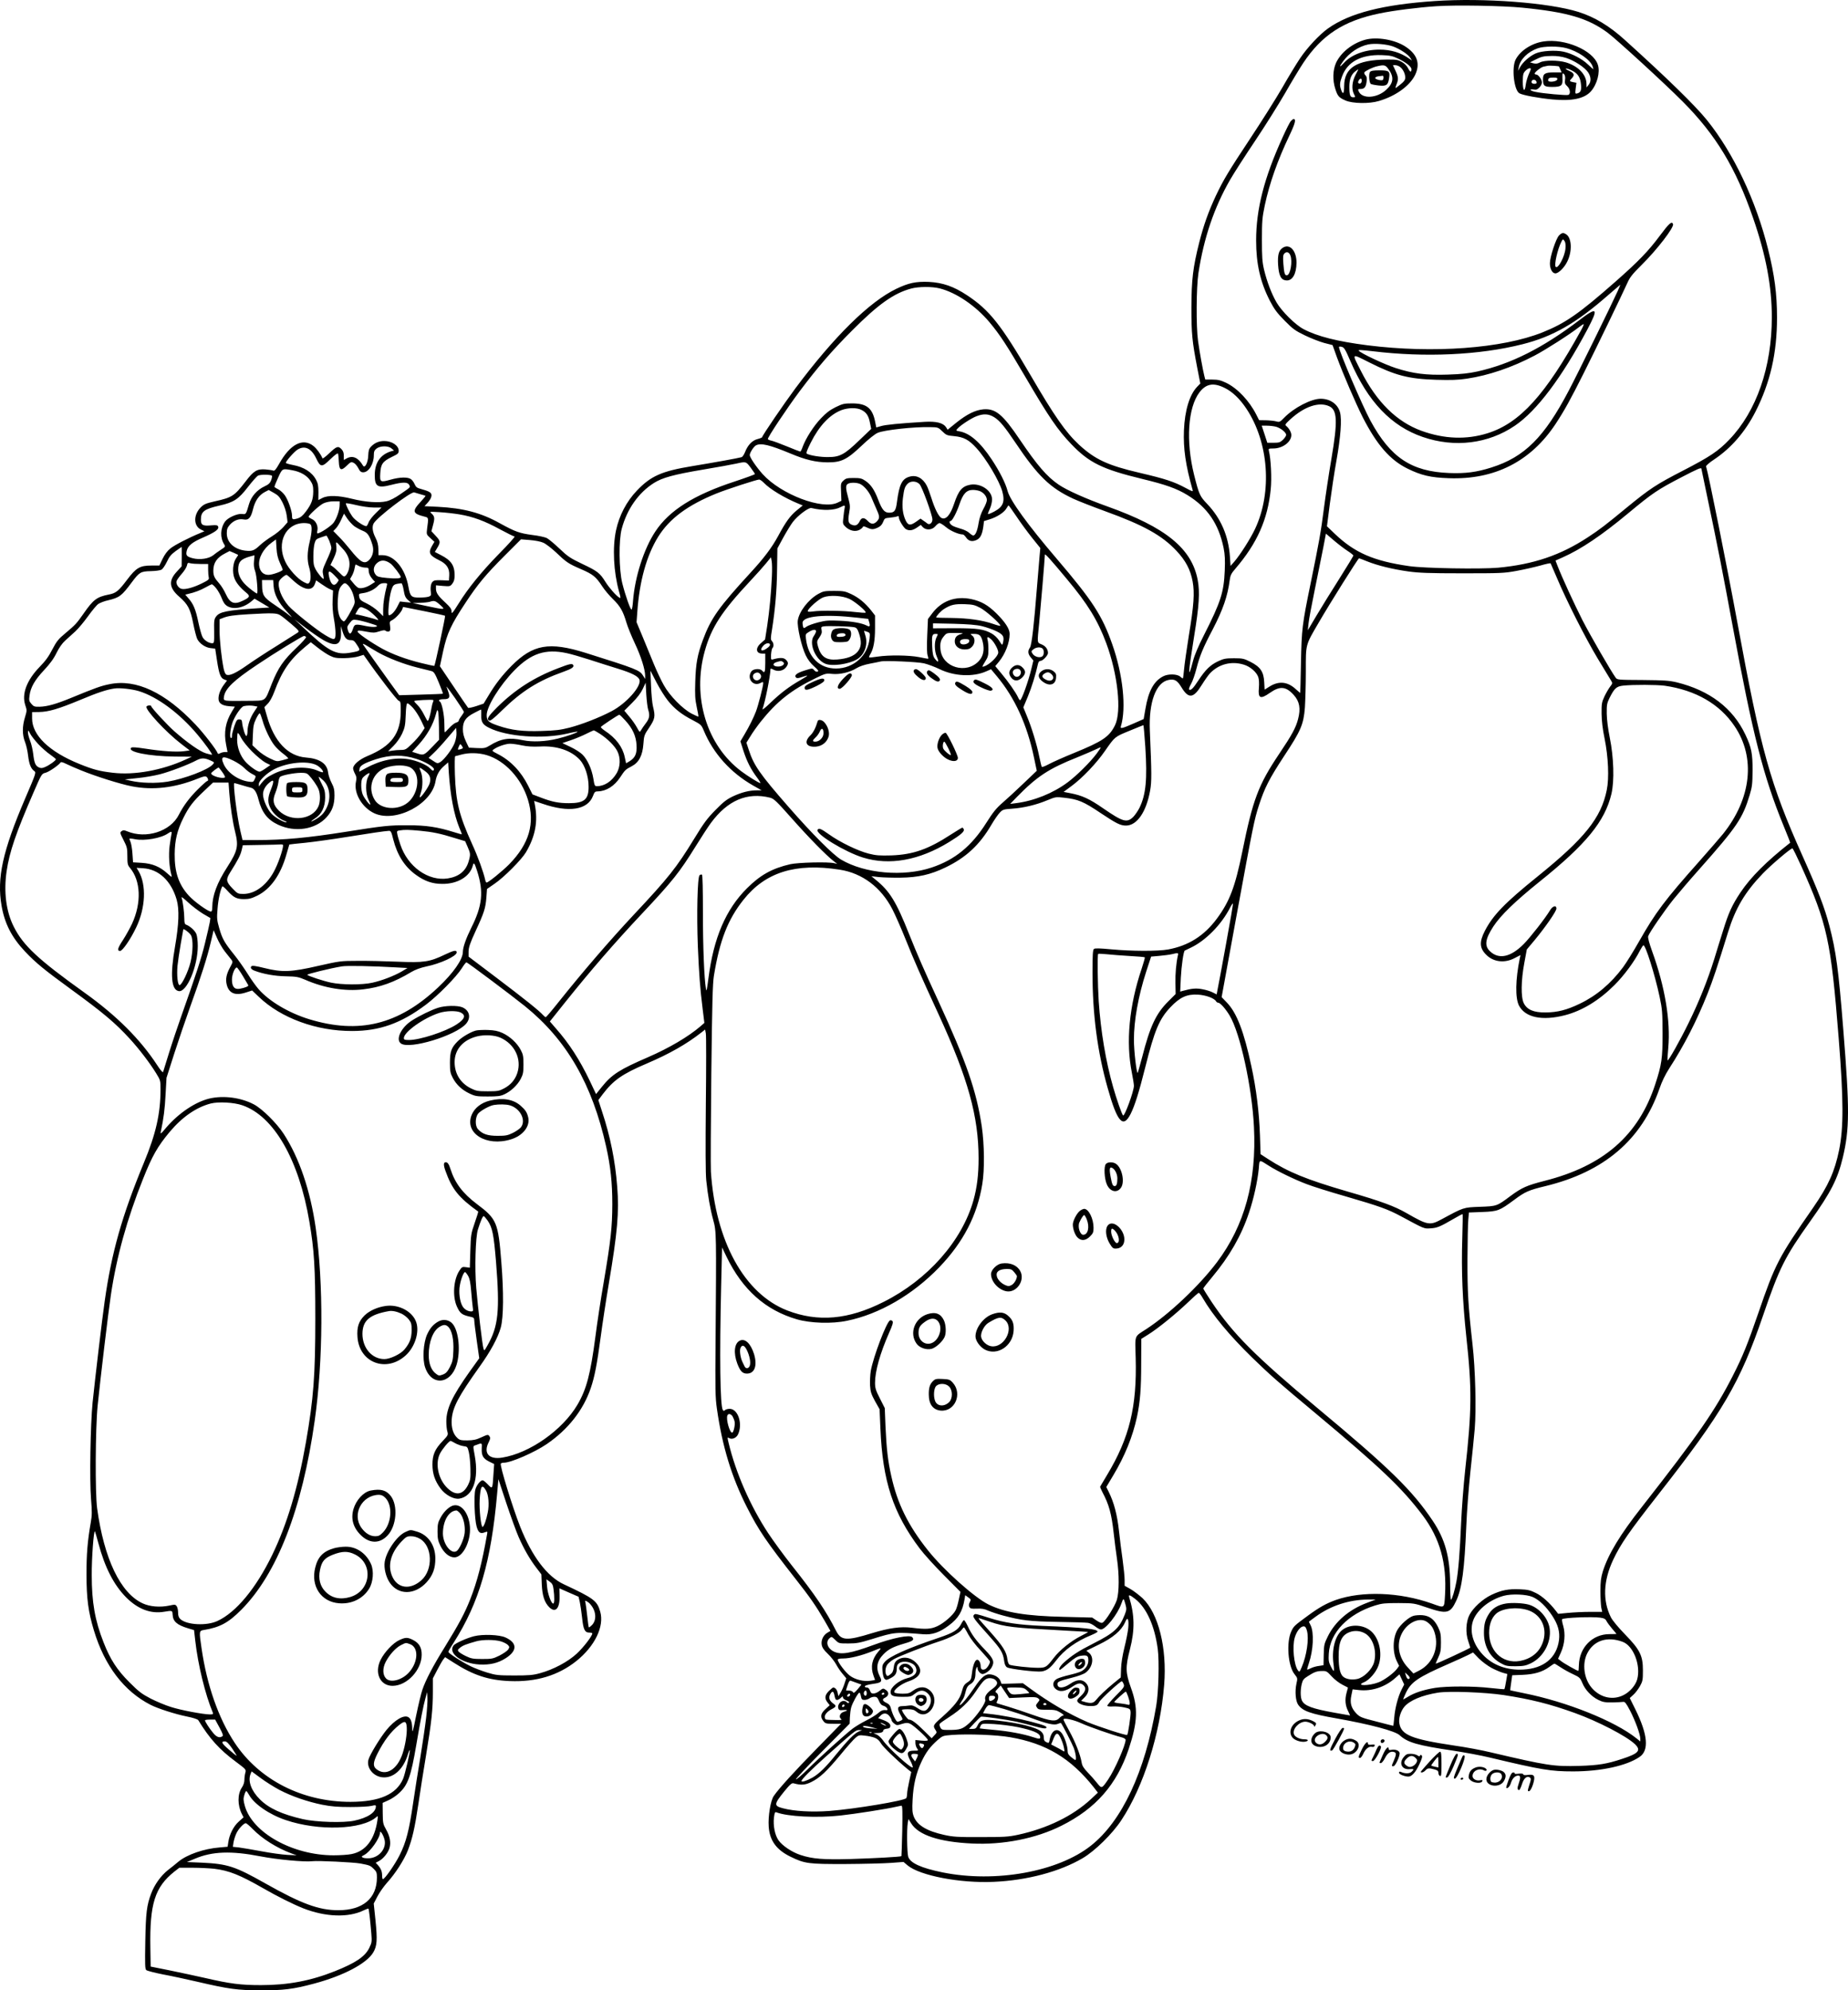 <?xml version="1.0" encoding="UTF-8"?>
<svg xmlns="http://www.w3.org/2000/svg" version="1.0" viewBox="0 0 1784.563 1921.202" preserveAspectRatio="xMidYMid meet">
  <g transform="translate(-50.995,1981.901) scale(0.1,-0.1)" fill="#000000" stroke="none">
    <path d="M14366 19809 c-501 -34 -822 -116 -1031 -264 -83 -59 -201 -185 -272 -291 -33 -49 -111 -177 -172 -284 -62 -107 -200 -325 -306 -485 -212 -320 -261 -402 -334 -556 -71 -152 -118 -283 -161 -453 -60 -238 -74 -355 -75 -626 0 -251 7 -324 56 -579 l30 -154 -30 -31 c-74 -77 -120 -228 -128 -421 -7 -177 16 -336 83 -573 6 -21 2 -20 -67 17 -113 61 -196 88 -444 146 -309 72 -430 129 -585 271 -129 120 -238 276 -470 674 -284 486 -396 627 -613 770 -127 84 -234 121 -367 128 -126 5 -196 -10 -315 -67 -261 -126 -601 -461 -973 -959 -110 -148 -322 -458 -322 -473 0 -3 -20 -12 -44 -18 -52 -13 -95 -58 -121 -125 -10 -25 -25 -48 -34 -50 -28 -9 -280 -54 -474 -86 -298 -49 -402 -95 -538 -238 -99 -104 -169 -238 -200 -381 -36 -168 -24 -402 29 -593 17 -60 17 -66 3 -58 -29 16 -98 94 -135 153 -53 85 -76 103 -222 172 -117 56 -141 72 -221 148 -49 47 -104 92 -122 102 -18 9 -81 23 -141 30 -125 17 -164 31 -315 114 -181 101 -350 145 -597 158 l-129 6 24 26 c34 36 49 69 42 90 -6 19 -28 30 -103 51 -35 9 -46 18 -58 45 -7 18 -24 41 -36 49 -31 22 -107 20 -196 -5 -100 -28 -105 -25 -100 61 5 89 23 115 111 158 59 28 67 35 67 60 0 50 -65 94 -140 94 -52 0 -93 -18 -128 -55 -19 -20 -24 -38 -26 -84 -2 -70 -33 -129 -51 -98 -44 75 -97 100 -154 71 l-31 -17 0 41 c0 30 -7 47 -24 65 -32 32 -46 26 -120 -44 -32 -31 -60 -51 -62 -46 -16 39 -55 93 -86 118 -103 83 -226 20 -333 -172 -29 -52 -44 -69 -55 -65 -8 4 -43 9 -77 12 -81 6 -114 -14 -192 -117 -108 -140 -129 -154 -296 -191 -87 -20 -105 -27 -137 -59 -71 -71 -70 -177 1 -213 l35 -17 -40 -17 c-108 -44 -252 -118 -290 -150 -28 -22 -54 -58 -74 -99 l-31 -65 -78 0 c-110 0 -147 -22 -233 -136 -83 -110 -108 -131 -178 -144 -115 -23 -149 -48 -244 -185 -66 -94 -78 -107 -172 -186 -71 -59 -87 -79 -129 -159 -34 -67 -67 -112 -122 -168 -125 -129 -175 -261 -139 -370 17 -49 16 -53 -3 -117 -27 -87 -27 -169 0 -237 12 -29 25 -88 30 -131 10 -84 27 -127 59 -150 20 -14 19 -19 -86 -263 -218 -509 -276 -770 -229 -1038 30 -173 98 -305 226 -441 106 -112 190 -180 444 -365 312 -227 428 -325 569 -479 89 -97 193 -233 255 -334 40 -65 41 -70 41 -152 0 -235 -44 -430 -161 -711 -212 -513 -311 -863 -378 -1334 -24 -165 -93 -747 -117 -980 -21 -212 -30 -749 -15 -932 10 -120 10 -156 -3 -228 -31 -178 -41 -302 -41 -500 1 -236 17 -358 72 -540 103 -341 291 -587 548 -718 71 -36 237 -89 345 -111 69 -14 108 -27 115 -37 109 -178 203 -282 359 -398 103 -77 104 -78 95 -109 -5 -18 -9 -49 -9 -69 0 -23 -9 -51 -24 -73 -44 -64 -43 -173 0 -257 l16 -31 -46 -41 c-51 -45 -90 -123 -101 -197 l-7 -46 -78 -7 c-151 -12 -313 -68 -397 -137 -22 -19 -68 -56 -102 -82 -68 -54 -129 -140 -161 -225 -43 -113 -52 -186 -57 -462 -4 -228 -3 -268 10 -278 8 -7 82 -26 163 -42 82 -15 228 -47 324 -69 313 -73 392 -83 615 -84 221 -1 316 11 515 64 286 76 512 195 575 303 36 62 40 118 21 307 l-17 164 36 69 c19 37 61 96 91 130 82 90 167 223 203 315 43 113 66 213 101 446 16 110 49 322 74 470 53 320 66 445 66 616 l0 127 41 79 c23 44 49 90 59 103 l18 23 83 -53 c188 -121 337 -170 542 -178 256 -10 467 54 642 193 179 143 272 335 231 477 -30 105 -60 128 -351 264 -162 75 -308 269 -423 559 -74 188 -197 588 -186 606 3 5 16 9 30 9 68 0 294 98 414 180 204 139 353 327 425 541 37 107 61 234 95 489 17 129 53 365 80 524 82 487 100 686 80 931 -19 249 -67 487 -147 727 l-35 108 40 54 c106 139 188 197 432 301 213 91 379 185 522 297 l37 29 7 -38 c4 -21 4 -326 0 -678 -4 -422 -3 -674 4 -740 15 -144 38 -276 68 -385 30 -109 30 -127 22 -1160 -4 -476 -3 -549 13 -660 52 -364 142 -659 290 -950 113 -223 185 -329 475 -699 131 -166 194 -257 274 -395 l57 -100 -29 -17 c-41 -25 -63 -73 -55 -118 5 -26 21 -50 59 -86 29 -27 65 -74 81 -103 15 -29 44 -70 63 -92 l34 -41 -17 -52 c-9 -29 -26 -68 -38 -87 l-21 -34 -7 33 c-7 31 -23 50 -43 51 -4 0 -23 -15 -42 -34 -40 -40 -43 -72 -13 -110 l21 -27 -41 -38 c-47 -43 -52 -74 -20 -115 19 -24 26 -26 96 -26 l75 0 -228 -233 c-216 -220 -373 -392 -422 -464 -31 -44 -56 -196 -49 -295 9 -135 74 -225 210 -291 139 -68 174 -72 532 -71 176 1 374 6 440 11 l120 9 39 -33 c118 -99 509 -174 832 -159 321 14 638 98 860 229 117 69 286 234 373 367 214 323 375 832 413 1307 28 356 -55 688 -209 835 -33 30 -85 70 -116 88 l-57 32 0 56 c0 32 -9 118 -19 192 -11 74 -27 203 -36 285 -17 154 -48 271 -98 372 l-24 48 68 114 c111 185 187 373 228 562 31 147 41 270 41 521 l1 233 67 42 c92 57 267 199 383 310 53 51 100 93 105 93 5 0 23 -24 39 -52 97 -166 257 -359 476 -573 171 -166 252 -238 604 -531 641 -535 841 -725 1043 -992 167 -223 234 -461 216 -770 -8 -131 -1 -127 -126 -82 -313 111 -676 124 -931 34 -90 -33 -154 -68 -265 -149 -136 -100 -138 -102 -162 -152 -50 -106 -33 -336 31 -415 30 -38 30 -39 18 -92 -16 -73 -8 -169 18 -204 44 -60 117 -86 373 -131 317 -56 562 -121 605 -161 77 -71 173 -99 520 -150 110 -17 268 -46 350 -66 504 -120 591 -134 806 -134 268 0 517 54 642 140 93 63 79 216 -40 457 l-55 111 34 31 c19 16 47 54 64 83 27 49 29 61 29 153 0 143 -28 199 -174 349 -65 67 -119 132 -135 163 -81 162 -74 352 22 556 73 154 152 268 435 629 621 792 791 1081 1012 1728 159 464 210 565 457 912 199 279 264 408 313 612 66 276 67 467 5 1237 -46 580 -70 757 -135 1004 -45 172 -106 332 -260 675 -311 694 -400 1013 -626 2240 -102 555 -283 1455 -304 1517 -2 7 33 38 81 69 162 109 297 264 397 461 142 280 207 563 207 906 0 230 -24 411 -86 659 -117 472 -334 929 -590 1247 -114 141 -382 403 -793 774 -150 136 -291 221 -449 271 -284 89 -912 137 -1386 105z m844 -64 c437 -43 636 -102 826 -243 86 -64 554 -493 722 -662 322 -323 515 -643 681 -1125 124 -357 181 -661 181 -958 0 -482 -148 -908 -410 -1181 -107 -112 -190 -167 -448 -300 -258 -133 -319 -173 -540 -354 -211 -174 -265 -215 -378 -289 -265 -174 -526 -262 -867 -294 -169 -15 -711 -6 -857 15 -344 49 -528 129 -720 312 l-76 73 28 218 c16 120 44 308 64 418 40 224 53 395 34 464 -21 79 -95 131 -186 131 -92 0 -258 -86 -353 -183 -40 -42 -46 -44 -75 -36 -17 5 -62 10 -99 11 l-68 1 -26 51 c-68 136 -184 258 -293 310 -53 25 -78 31 -133 31 l-68 0 -9 35 c-14 55 -47 236 -61 340 -19 136 -17 515 4 653 52 339 152 634 306 901 35 61 143 229 241 375 98 146 228 354 290 461 61 107 140 238 175 291 180 270 390 407 735 478 127 27 377 59 550 70 182 13 639 5 830 -14z m-5625 -2710 c159 -40 347 -168 479 -325 103 -123 166 -220 351 -535 223 -381 310 -508 440 -643 172 -180 301 -243 685 -336 228 -55 334 -93 437 -156 193 -119 301 -277 349 -510 13 -66 15 -114 11 -220 -9 -209 -38 -301 -200 -620 -54 -106 -92 -195 -106 -250 -52 -199 -49 -130 10 235 49 298 57 429 35 545 -57 304 -308 509 -871 710 -212 76 -393 157 -472 211 -114 78 -206 185 -374 433 -165 245 -235 303 -352 294 -79 -7 -160 -47 -266 -132 l-80 -65 -15 24 c-28 42 -94 59 -209 52 -248 -15 -376 -28 -419 -41 l-46 -13 -11 55 c-26 132 -83 177 -222 177 -78 0 -91 -3 -161 -37 -56 -28 -92 -56 -141 -108 -70 -73 -146 -193 -175 -272 -9 -27 -20 -48 -24 -48 -4 0 -61 22 -126 49 -66 27 -133 52 -151 56 -17 3 -33 10 -36 15 -7 11 180 292 306 461 174 232 313 393 509 589 252 253 402 359 570 404 72 19 201 20 275 1z m2750 -960 c75 -36 148 -106 211 -201 216 -324 251 -805 84 -1160 -43 -92 -144 -251 -202 -318 l-35 -40 -6 90 c-14 200 -87 369 -219 508 -72 75 -79 91 -127 281 -81 326 -60 650 52 797 64 83 135 96 242 43z m1010 -177 c79 -36 84 -143 22 -508 -25 -146 -57 -359 -72 -475 -29 -230 -47 -328 -129 -729 -81 -393 -87 -441 -93 -768 -3 -159 -6 -288 -8 -288 -1 0 -18 15 -38 33 -80 76 -165 86 -256 30 l-49 -31 -4 73 c-5 99 -36 146 -132 195 -64 32 -76 35 -160 35 -79 0 -99 -4 -151 -28 -77 -36 -124 -82 -192 -185 -51 -79 -76 -103 -91 -88 -3 4 5 28 20 54 15 26 38 93 52 148 31 121 63 200 157 378 98 189 144 320 164 476 6 46 15 64 55 110 210 245 312 475 341 766 11 107 2 292 -18 372 -5 20 -2 22 43 22 90 0 174 63 174 130 0 26 -22 65 -50 88 -13 11 -8 19 40 63 135 124 276 172 375 127z m-4516 -36 c47 -23 69 -56 82 -125 l12 -58 -114 -109 c-144 -139 -189 -163 -302 -163 -75 -1 -172 15 -205 32 -10 6 0 32 37 107 82 163 183 270 296 314 64 24 149 26 194 2z m1283 -71 c53 -34 100 -91 201 -241 218 -325 337 -441 561 -545 50 -23 188 -77 306 -120 373 -135 550 -233 691 -383 89 -95 135 -182 156 -296 20 -110 12 -229 -37 -524 -21 -131 -42 -278 -46 -326 -4 -47 -9 -86 -12 -86 -3 0 -14 8 -24 17 -30 27 -117 29 -165 4 -90 -46 -143 -141 -172 -315 l-17 -98 -100 -44 c-110 -48 -128 -52 -120 -26 54 177 20 501 -84 794 -97 276 -190 419 -535 823 -279 326 -451 563 -475 655 -20 76 -77 189 -154 305 -109 164 -210 252 -309 270 -37 7 -38 8 -20 27 28 32 132 100 182 119 69 27 119 24 173 -10z m2720 -91 c45 -13 98 -55 98 -79 0 -10 -14 -30 -31 -47 -26 -25 -37 -29 -91 -29 l-60 0 -27 83 -27 82 51 0 c27 0 67 -5 87 -10z m-3222 -45 c37 -36 45 -40 115 -46 92 -9 141 -35 213 -114 96 -104 223 -319 251 -420 27 -100 8 -148 -78 -194 -34 -18 -61 -28 -61 -23 0 6 9 29 20 53 11 24 20 63 20 87 0 86 -110 160 -211 142 -78 -15 -112 -54 -155 -182 -37 -112 -81 -161 -124 -138 -26 14 -64 89 -96 192 -15 46 -34 99 -44 118 -38 74 -100 107 -166 88 -73 -20 -100 -74 -122 -242 -11 -88 -24 -106 -77 -106 -43 0 -68 29 -104 124 -37 97 -70 146 -123 183 -36 24 -50 28 -114 28 -63 0 -76 -3 -99 -25 -26 -24 -27 -29 -23 -110 l3 -85 -35 -17 c-148 -74 -548 78 -726 275 -60 67 -124 161 -124 183 0 23 38 82 60 94 48 25 132 5 334 -79 145 -61 244 -84 356 -85 134 -1 189 26 333 163 64 61 126 111 153 122 61 27 349 59 506 55 76 -1 78 -2 118 -41z m-5319 -165 l24 -20 -24 -6 c-105 -30 -161 -109 -162 -226 -1 -117 26 -134 161 -99 110 28 156 28 171 0 13 -25 17 -20 -86 -91 -52 -36 -99 -60 -134 -68 -73 -17 -202 -8 -331 24 -132 33 -232 36 -287 8 l-39 -20 1 76 c0 60 -5 86 -22 118 -40 76 -118 125 -227 145 -36 7 -66 16 -66 20 0 16 81 108 113 128 70 43 134 13 181 -86 41 -86 54 -87 137 -6 47 45 70 61 74 52 2 -8 6 -43 7 -79 4 -82 22 -90 79 -34 34 34 41 36 63 26 14 -6 34 -29 46 -52 16 -32 26 -40 48 -40 52 0 102 80 102 164 0 36 5 48 26 65 36 28 113 29 145 1z m3468 -185 c22 -30 41 -58 41 -62 0 -4 -87 -36 -193 -71 -395 -129 -634 -279 -769 -484 -110 -166 -197 -437 -215 -669 -3 -44 -9 -82 -14 -84 -10 -7 -61 139 -90 255 -32 129 -35 415 -5 525 51 190 162 348 311 442 81 51 190 81 468 128 144 24 291 51 327 59 95 21 94 21 139 -39z m9181 -11 c0 -3 30 -146 66 -317 89 -422 140 -683 235 -1197 194 -1051 297 -1456 494 -1936 36 -87 64 -159 62 -160 -227 -178 -382 -333 -480 -480 -80 -120 -115 -196 -166 -362 -22 -70 -61 -194 -86 -277 -65 -209 -150 -420 -250 -623 -82 -168 -194 -366 -202 -359 -2 2 1 57 7 122 23 261 -32 590 -156 932 -28 78 -43 132 -38 145 10 33 156 246 246 358 47 58 158 188 249 290 362 408 417 489 485 715 24 79 27 108 28 235 1 164 -11 225 -69 347 -121 257 -346 428 -665 506 -73 17 -120 20 -329 22 -229 1 -244 2 -258 21 -46 63 -247 411 -322 557 -82 162 -195 408 -240 523 l-20 52 72 32 c174 77 376 213 627 422 240 199 284 229 521 352 152 79 189 95 189 80z m-13604 -15 c77 -14 138 -50 172 -101 22 -34 27 -52 27 -102 -1 -79 -16 -120 -69 -192 -34 -45 -53 -60 -84 -70 -47 -13 -52 -11 -52 27 0 46 -38 153 -70 198 -17 23 -46 49 -65 58 -19 9 -35 20 -35 24 0 4 16 44 36 88 41 90 38 89 140 70z m-200 -52 c3 -3 0 -22 -7 -42 -11 -29 -24 -42 -65 -61 -73 -34 -128 -98 -149 -170 -30 -102 -29 -101 -68 -96 -46 5 -137 -36 -164 -74 -46 -65 -49 -155 -8 -220 13 -20 11 -24 -33 -52 -26 -17 -58 -40 -72 -52 -42 -34 -129 -47 -197 -30 -61 16 -71 28 -59 75 12 47 54 81 154 124 117 51 158 80 149 106 -6 15 -16 17 -65 13 -84 -8 -102 2 -102 55 0 78 31 102 180 136 138 31 183 61 274 179 42 54 86 104 98 110 23 12 122 11 134 -1z m4750 -68 c59 -62 200 -147 337 -203 l39 -16 -60 -49 c-63 -53 -102 -106 -176 -243 -62 -115 -139 -217 -272 -361 -305 -332 -379 -436 -457 -647 -52 -141 -68 -226 -73 -400 -4 -128 -2 -171 14 -245 11 -49 18 -92 16 -93 -1 -2 -31 11 -66 29 -87 46 -211 172 -267 273 -25 43 -68 135 -97 205 -28 69 -78 188 -109 265 l-58 139 7 96 c21 302 90 548 202 729 110 176 285 305 564 418 102 41 385 133 411 134 8 0 28 -14 45 -31z m1504 -14 c25 -27 121 -290 124 -339 1 -33 -26 -57 -48 -41 -7 6 -25 19 -40 29 l-27 19 -45 -32 c-54 -37 -75 -34 -98 14 -28 58 -37 132 -27 215 12 90 17 108 44 138 29 31 86 30 117 -3z m-571 1 c39 -21 82 -73 105 -126 10 -25 32 -74 47 -109 34 -74 35 -91 12 -119 -32 -37 -60 -37 -93 -2 -34 36 -59 36 -77 0 -19 -39 -40 -50 -73 -38 -38 13 -44 35 -30 116 11 61 10 75 -9 145 -26 94 -26 123 -3 136 25 15 89 13 121 -3z m-5581 -177 c19 -38 36 -89 41 -128 l8 -63 -40 -46 c-22 -25 -71 -66 -111 -90 -39 -24 -92 -63 -117 -87 -55 -52 -76 -59 -143 -51 -106 14 -176 80 -176 167 0 40 6 55 30 83 37 41 85 60 133 51 48 -9 70 15 91 102 20 79 57 133 114 163 l37 19 50 -28 c41 -23 56 -39 83 -92z m6742 106 c36 -19 60 -52 60 -84 0 -13 -15 -52 -34 -85 -22 -40 -38 -87 -46 -136 -12 -76 -31 -120 -52 -120 -7 0 -24 12 -39 26 -15 14 -52 32 -84 40 -32 9 -68 22 -81 31 -24 15 -33 43 -14 43 15 0 59 83 86 164 34 100 68 136 130 136 25 0 58 -7 74 -15z m-5410 -27 c25 -7 47 -13 49 -15 2 -1 -16 -24 -41 -51 -92 -98 -87 -120 32 -150 39 -9 39 -10 24 -119 -6 -52 -6 -54 32 -88 l39 -36 -23 -39 c-39 -68 -26 -92 71 -140 70 -34 99 -78 95 -145 l-3 -50 -71 3 c-60 2 -73 0 -89 -17 -16 -19 -21 -59 -13 -115 4 -24 -25 -34 -108 -35 -82 -1 -93 9 -110 103 -30 177 -137 306 -251 306 l-38 0 -1 58 c-1 41 -8 72 -28 111 -29 56 -35 105 -18 137 32 59 361 310 392 300 8 -3 35 -11 60 -18z m-780 -101 c0 -51 -27 -129 -58 -173 -24 -33 -131 -104 -157 -104 -3 0 -4 13 0 29 9 43 -16 95 -54 110 -17 8 -31 17 -31 21 0 16 108 115 145 131 24 11 64 19 98 19 l57 0 0 -33z m329 -27 l75 0 -56 -55 c-31 -30 -62 -70 -69 -90 -7 -19 -17 -35 -22 -35 -26 0 -109 57 -135 94 -27 38 -62 108 -62 126 0 4 44 -3 98 -16 57 -14 128 -24 171 -24z m4547 -7 c-3 -16 -9 -56 -12 -90 -7 -61 -6 -63 24 -92 40 -36 91 -47 131 -27 16 9 31 21 33 28 3 9 13 8 40 -5 45 -21 61 -21 106 0 24 11 40 28 50 54 14 35 17 37 66 41 28 3 59 8 69 12 13 6 17 4 17 -10 0 -25 47 -102 70 -114 31 -16 63 -12 104 16 l38 26 19 -21 c31 -33 91 -29 122 9 14 17 32 30 40 30 8 0 37 -18 63 -40 43 -36 122 -70 161 -70 7 0 20 -12 30 -26 24 -37 57 -47 99 -29 40 16 59 53 70 133 l6 51 55 17 c71 22 140 67 161 104 9 16 19 30 22 30 3 -1 37 -49 77 -108 39 -59 107 -151 150 -205 l79 -98 -7 -77 c-4 -42 -15 -171 -24 -287 -30 -380 -52 -573 -69 -597 -23 -32 -20 -62 9 -96 l24 -29 -19 -79 c-29 -122 -95 -304 -109 -304 -5 0 -13 12 -20 28 -21 46 -96 153 -160 229 l-60 72 35 42 c61 74 104 184 104 269 0 48 -43 114 -128 198 -82 81 -148 118 -243 138 -153 32 -287 -17 -378 -139 l-40 -53 -7 -160 c-5 -108 -3 -171 4 -193 6 -17 8 -31 4 -31 -4 0 -43 7 -87 16 -97 19 -292 21 -398 5 -43 -7 -81 -10 -84 -8 -2 3 2 16 10 29 32 50 47 130 47 254 l0 122 -38 49 c-59 73 -118 122 -191 157 -60 28 -75 31 -166 31 -92 0 -104 -2 -153 -29 -95 -53 -186 -171 -198 -257 -8 -59 37 -255 77 -336 19 -40 48 -78 80 -106 41 -36 47 -46 34 -51 -10 -4 -23 2 -33 14 -17 20 -17 20 -91 -3 -77 -24 -105 -47 -84 -68 9 -9 23 -7 59 5 26 9 49 15 50 13 2 -2 -30 -22 -70 -45 -105 -60 -188 -123 -285 -216 -46 -45 -81 -73 -78 -63 26 70 77 327 77 385 0 9 8 9 31 -4 41 -21 92 -11 119 23 25 33 25 48 -1 74 -21 21 -58 22 -125 3 -19 -5 -20 -1 -18 47 2 28 8 57 13 62 16 16 13 48 -4 67 -14 15 -14 27 0 111 31 198 47 382 49 579 l3 205 57 105 c32 58 73 125 92 150 48 63 153 142 180 135 113 -27 222 -23 282 9 40 21 45 19 38 -11z m-3721 -59 c133 -22 248 -65 392 -144 71 -38 135 -70 142 -70 8 0 -62 -78 -155 -172 -165 -169 -296 -330 -384 -473 -24 -38 -49 -77 -57 -85 -11 -12 -13 -11 -13 12 0 19 -16 40 -57 78 -72 66 -93 96 -93 137 l0 32 68 -6 c66 -5 69 -5 90 22 16 21 22 41 22 81 0 95 -34 145 -133 195 l-58 30 19 32 c38 62 37 72 -9 122 l-43 46 16 61 c18 66 15 84 -16 111 -20 18 -18 18 79 12 55 -3 141 -13 190 -21z m-1013 -115 c22 -15 59 -35 82 -44 46 -18 65 -46 92 -134 17 -54 5 -111 -31 -147 -46 -46 -84 -24 -183 100 -31 39 -80 95 -110 125 l-53 54 25 26 c14 14 37 52 51 84 l27 58 31 -47 c17 -25 48 -59 69 -75z m-424 19 c17 -17 15 -75 -8 -170 -24 -99 -25 -177 -5 -244 18 -60 19 -124 3 -147 -12 -16 -16 -16 -55 4 -57 28 -145 125 -178 196 -88 184 3 372 181 373 27 0 55 -5 62 -12z m10014 -256 c31 -20 57 -41 57 -45 1 -5 -61 -106 -136 -225 -76 -119 -175 -280 -221 -357 l-83 -140 7 65 c3 36 31 184 61 330 30 146 66 326 81 401 l26 137 76 -65 c41 -35 101 -81 132 -101z m-9833 99 c11 -27 21 -60 21 -72 0 -13 -20 -66 -45 -118 -40 -87 -43 -100 -35 -136 5 -22 7 -41 5 -43 -7 -7 -56 52 -78 93 -17 32 -22 57 -21 125 0 47 5 103 12 125 10 35 17 42 59 56 27 9 51 17 54 18 4 0 16 -21 28 -48z m-476 -215 c15 -32 27 -62 27 -66 0 -14 -99 -50 -138 -50 -49 0 -82 32 -89 88 -10 74 39 164 120 223 l42 31 5 -84 c4 -61 13 -98 33 -142z m2544 194 c25 -11 79 -53 122 -93 98 -94 119 -109 242 -162 115 -50 143 -72 204 -165 23 -36 71 -92 105 -125 69 -67 97 -116 129 -225 12 -41 49 -132 82 -202 59 -125 99 -252 99 -312 l0 -31 -20 32 c-32 53 -62 65 -555 220 -352 110 -509 82 -716 -126 -89 -90 -156 -176 -221 -285 l-48 -79 -71 -24 c-40 -13 -75 -20 -79 -16 -4 4 -67 96 -140 205 l-132 196 32 149 c38 171 76 253 215 463 117 178 196 273 377 454 l159 159 86 -7 c50 -4 104 -14 130 -26z m-1924 -73 c47 -57 62 -117 46 -182 -6 -24 -19 -51 -30 -61 -17 -16 -20 -14 -61 27 -24 24 -53 51 -65 59 l-22 15 31 64 c24 53 29 74 26 113 -5 48 -5 48 15 31 10 -10 37 -40 60 -66z m-1568 -61 l-1 -94 -46 -50 c-82 -88 -76 -158 24 -244 83 -73 106 -116 134 -258 13 -66 31 -134 39 -150 23 -44 79 -82 129 -87 l44 -5 17 -112 c20 -133 35 -173 71 -186 l26 -10 -26 -35 c-36 -47 -56 -97 -56 -139 0 -45 32 -68 105 -74 l53 -4 -29 -48 c-61 -99 -79 -201 -56 -317 l14 -73 -24 0 c-13 0 -34 -5 -46 -11 -15 -9 -22 -9 -25 -1 -10 32 -137 196 -215 278 -293 310 -573 441 -828 389 -83 -16 -140 -37 -376 -134 -144 -59 -227 -82 -301 -84 -48 -1 -57 2 -79 28 -22 25 -24 34 -18 79 10 80 50 150 140 246 58 62 94 111 121 167 24 49 55 93 83 118 24 22 69 63 99 90 30 28 85 94 123 147 38 53 82 106 98 117 16 11 59 28 97 36 108 26 129 42 228 175 72 96 85 104 182 106 45 1 91 7 103 14 12 6 35 40 52 75 24 52 42 73 86 105 31 22 57 40 57 40 1 0 1 -42 1 -94z m502 37 c21 -10 40 -18 42 -20 2 -1 -7 -16 -20 -34 -30 -43 -38 -133 -15 -192 16 -43 55 -91 115 -140 39 -32 34 -44 -33 -76 -84 -41 -124 -26 -165 63 -16 35 -44 81 -63 102 -47 53 -58 75 -58 124 0 76 34 127 115 168 22 12 41 21 42 22 1 0 19 -8 40 -17z m8045 -253 c201 -240 298 -397 381 -620 111 -299 150 -658 84 -792 -55 -111 -118 -154 -397 -268 -96 -39 -204 -87 -239 -106 -35 -19 -67 -32 -71 -27 -3 4 -14 49 -24 98 -23 117 -76 289 -120 393 l-34 83 44 105 c37 90 74 209 98 317 4 18 13 27 25 27 21 0 71 53 71 75 0 36 -22 67 -60 83 -47 20 -45 7 -25 207 12 121 54 619 55 660 1 13 53 -44 212 -235z m-7849 175 c-4 -39 -1 -68 11 -100 15 -39 29 -215 18 -215 -9 0 -70 46 -105 79 -50 47 -77 100 -77 151 0 76 25 103 120 129 19 5 36 10 37 10 1 1 -1 -24 -4 -54z m5001 -150 c-8 -167 -23 -326 -45 -475 l-21 -134 -39 -34 c-57 -49 -50 -102 13 -102 l28 0 0 -90 c0 -89 -6 -104 -30 -75 -20 24 -86 19 -104 -7 -47 -66 15 -148 85 -113 27 14 29 14 29 -2 0 -29 -48 -214 -70 -272 -26 -66 -61 -137 -111 -222 l-39 -66 30 -94 c34 -103 71 -176 131 -256 22 -29 36 -53 31 -53 -13 0 -121 67 -182 113 -336 251 -478 719 -354 1162 64 229 163 381 438 675 59 63 129 141 154 172 l47 58 7 -38 c4 -20 5 -86 2 -147z m5749 145 c100 -40 246 -76 397 -97 102 -14 197 -18 520 -18 370 0 403 1 523 23 71 13 173 36 228 51 55 16 101 26 103 22 2 -3 29 -67 61 -141 95 -225 277 -584 395 -780 62 -102 119 -197 128 -211 15 -24 14 -28 -11 -60 -14 -19 -39 -62 -54 -94 -25 -54 -28 -70 -27 -165 1 -71 10 -148 29 -240 36 -177 45 -382 21 -497 -54 -269 -214 -468 -669 -835 -316 -255 -429 -372 -508 -524 -56 -109 -52 -170 18 -236 69 -66 175 -77 268 -28 l58 30 -7 -32 c-42 -205 -45 -381 -8 -455 60 -116 224 -150 443 -94 167 43 331 143 479 291 92 91 194 229 245 331 14 26 29 50 34 53 19 12 111 -279 158 -499 25 -119 27 -149 28 -350 0 -244 -8 -301 -71 -493 -161 -492 -499 -787 -1067 -931 -175 -45 -220 -65 -334 -149 -128 -96 -129 -96 -293 -102 -160 -6 -153 -4 -368 -120 -114 -62 -135 -58 -337 58 -120 69 -248 116 -577 211 -394 115 -568 186 -764 313 l-71 46 -6 183 c-8 223 -35 446 -83 667 -71 332 -141 515 -236 613 l-51 53 141 771 c166 902 173 936 219 1080 54 168 101 259 244 477 162 245 187 304 200 467 4 64 9 220 9 348 0 270 -6 249 126 475 105 181 379 618 388 618 3 0 38 -13 79 -30z m-9433 -20 c28 -20 100 -115 100 -131 0 -14 -45 -17 -133 -9 -76 7 -95 13 -109 31 -29 35 -23 83 14 114 37 32 79 30 128 -5z m-1832 -5 l72 0 0 -55 c0 -30 3 -64 6 -76 5 -18 -5 -26 -68 -57 -81 -40 -160 -61 -195 -52 -30 7 -56 48 -48 75 4 12 26 43 50 70 24 27 46 62 50 79 6 28 9 30 33 23 15 -4 60 -7 100 -7z m1528 -20 c16 -8 44 -15 62 -15 28 0 32 -3 32 -26 0 -29 14 -60 42 -91 l20 -21 -39 -25 c-43 -28 -93 -42 -121 -33 -11 4 -33 24 -50 46 l-32 39 19 33 c10 18 22 50 25 71 4 20 8 37 10 37 2 0 17 -7 32 -15z m-196 -136 c0 -4 -8 -17 -18 -29 -27 -33 -55 -14 -71 49 -18 73 -6 81 45 30 24 -24 44 -46 44 -50z m-439 -3 c103 -95 183 -108 210 -33 l12 34 53 -37 c30 -21 66 -43 82 -49 l28 -12 -4 -92 c-3 -59 2 -123 12 -178 9 -47 16 -111 16 -142 0 -70 -10 -72 -99 -19 -82 48 -308 229 -356 284 -67 78 -105 176 -91 233 5 20 56 65 75 65 2 0 30 -24 62 -54z m-189 -54 c6 -80 46 -159 127 -245 58 -62 60 -67 21 -35 -25 21 -88 65 -140 100 -104 70 -118 92 -119 186 l-1 52 54 0 54 0 4 -58z m717 9 c28 -28 49 -71 61 -126 10 -44 8 -50 -25 -113 -19 -37 -44 -78 -54 -92 -19 -24 -20 -24 -39 -7 -31 29 -45 97 -40 195 5 88 14 116 44 146 20 21 30 20 53 -3z m376 -8 c-23 -91 -35 -166 -35 -225 l0 -67 -45 44 c-25 25 -75 60 -112 78 -57 27 -68 37 -74 63 -6 31 -5 32 38 38 52 7 110 35 142 70 17 18 35 26 59 26 32 0 34 -1 27 -27z m163 -40 c9 -55 17 -73 41 -95 l30 -26 -54 5 -53 6 -26 -51 c-24 -47 -58 -82 -80 -82 -14 0 1 168 21 235 20 62 22 65 99 74 6 0 16 -29 22 -66z m-1811 18 c18 -22 42 -65 54 -96 15 -40 30 -62 53 -76 60 -37 159 -18 233 45 l31 26 71 -42 72 -43 -108 -7 c-301 -20 -372 -34 -406 -80 -19 -25 -21 -41 -19 -143 1 -109 0 -115 -19 -115 -33 0 -78 29 -94 61 -9 17 -27 81 -40 143 -25 121 -47 175 -96 230 l-30 35 28 7 c60 13 120 36 168 63 28 16 55 29 60 30 6 0 25 -17 42 -38z m6115 -103 c54 -25 168 -121 157 -132 -4 -4 -49 -1 -100 5 -112 14 -333 17 -406 6 -37 -5 -53 -4 -53 3 0 23 106 117 150 133 64 24 182 17 252 -15z m-3952 -58 c55 -49 51 -49 -130 -11 l-135 29 70 2 c39 1 81 6 95 10 43 14 54 11 100 -30z m5217 -29 c55 -29 193 -152 193 -172 0 -4 -31 4 -68 17 -106 37 -242 56 -404 58 -82 0 -148 3 -148 4 0 14 47 65 77 83 65 41 103 49 198 46 80 -3 97 -7 152 -36z m-5932 -10 c42 -19 146 -120 110 -106 -21 9 -142 41 -187 50 l-27 5 20 35 c24 40 30 41 84 16z m560 -21 c109 -22 200 -42 203 -45 5 -4 -96 -475 -104 -484 -1 -1 -60 11 -131 29 -142 35 -275 84 -373 138 -107 59 -242 152 -237 165 5 13 7 13 95 -3 53 -10 70 -10 113 4 39 13 54 14 65 5 7 -6 21 -8 30 -5 13 5 15 15 11 51 -6 42 -5 46 22 59 33 18 86 76 96 105 3 12 7 21 9 21 1 0 92 -18 201 -40z m-1390 -39 c17 -10 66 -49 109 -86 75 -65 78 -69 60 -83 -10 -7 -102 -65 -204 -129 -102 -63 -230 -147 -285 -186 -104 -73 -164 -102 -195 -92 -13 4 -22 23 -30 58 -21 105 -40 275 -40 375 l0 103 33 13 c46 19 104 28 247 36 230 13 272 12 305 -9z m5580 -25 l99 -11 10 -33 c11 -39 5 -47 -25 -31 -45 23 -136 40 -259 46 -108 5 -136 3 -210 -16 -47 -12 -97 -30 -112 -41 -23 -17 -27 -17 -32 -4 -3 9 -6 27 -6 40 0 67 212 87 535 50z m-5160 -217 c122 -68 171 -46 168 75 l-1 61 13 -43 c21 -69 41 -92 79 -92 29 0 38 -6 64 -47 36 -55 35 -56 -57 -73 -149 -27 -216 8 -471 250 l-75 70 105 -80 c58 -45 137 -99 175 -121z m450 163 c72 -22 77 -26 53 -33 -17 -4 -56 -1 -95 7 -104 22 -109 20 -125 -28 -18 -54 -33 -58 -48 -14 -10 33 -9 38 17 71 27 34 30 35 73 29 25 -4 81 -18 125 -32z m5907 -27 c42 -10 105 -32 140 -49 67 -33 78 -53 63 -113 -6 -25 -7 -24 -35 20 -16 26 -47 56 -72 70 -76 43 -136 52 -360 52 l-208 -1 0 24 0 24 198 -4 c139 -4 220 -10 274 -23z m-1231 -11 c20 -4 30 -17 42 -52 30 -87 26 -140 -13 -186 -37 -42 -100 -65 -195 -73 -108 -9 -159 27 -187 130 -11 43 -10 48 15 84 21 31 26 46 21 70 -6 29 -4 32 22 36 35 6 259 0 295 -9z m-371 -39 c0 -9 -10 -29 -21 -45 -52 -70 17 -233 114 -269 67 -25 218 -4 300 42 74 42 111 141 84 230 -8 26 -14 47 -12 47 2 0 16 -5 31 -10 26 -10 26 -13 21 -65 -17 -165 -154 -288 -322 -289 -160 -1 -271 108 -292 286 -5 45 -4 48 28 67 40 25 69 27 69 6z m1400 -27 c-42 -11 -60 -32 -60 -70 0 -46 40 -78 95 -78 35 0 52 6 70 25 33 32 34 87 3 109 -22 16 -21 16 18 16 53 0 69 -15 84 -78 18 -77 6 -135 -36 -182 -120 -133 -355 -64 -372 109 -6 63 2 92 34 130 25 30 27 31 112 30 75 -1 82 -2 52 -11z m-236 -30 c-23 -45 -22 -133 4 -191 23 -52 12 -59 -22 -14 -15 21 -21 47 -24 117 -5 105 -1 120 33 120 25 0 25 0 9 -32z m-6089 2 c4 -6 -37 -52 -90 -102 -128 -121 -179 -195 -240 -348 -73 -182 -45 -163 -241 -166 -93 -2 -182 -1 -198 2 -26 6 -28 9 -23 40 13 77 94 155 320 306 168 113 437 278 453 278 7 0 16 -5 19 -10z m6618 -24 c30 -28 67 -97 67 -125 0 -36 -85 -119 -138 -135 -21 -7 -20 -4 10 45 29 45 33 61 33 118 0 36 -3 78 -8 94 -9 33 2 34 36 3z m-213 -15 c0 -29 -70 -45 -85 -21 -14 23 5 40 45 40 33 0 40 -3 40 -19z m-6173 -142 c40 -20 62 -24 138 -23 50 1 111 8 138 17 l48 15 32 -45 c111 -160 291 -393 307 -398 18 -6 20 -16 20 -100 0 -217 -89 -338 -322 -434 -79 -33 -138 -84 -138 -119 0 -10 8 -33 18 -52 15 -27 17 -42 10 -74 -25 -112 58 -254 180 -309 208 -91 553 91 588 312 10 59 37 108 83 147 l39 34 6 -98 c15 -223 49 -402 101 -531 14 -33 25 -62 25 -65 0 -2 -33 7 -74 20 -159 50 -270 67 -446 67 -182 1 -241 -6 -600 -63 -367 -58 -598 -80 -867 -80 l-131 0 -21 89 c-33 139 -73 461 -58 461 4 0 35 -9 69 -19 35 -11 75 -22 89 -25 34 -7 57 -42 75 -114 33 -126 87 -196 190 -244 164 -77 361 -46 468 73 54 60 76 121 76 210 0 54 -5 77 -28 121 -16 30 -31 76 -34 102 -10 85 -82 133 -214 143 -175 14 -308 155 -377 402 l-24 84 32 33 c21 21 44 63 64 116 74 200 149 309 294 430 l58 48 69 -54 c38 -30 91 -65 117 -77z m463 33 c99 -56 252 -115 381 -147 57 -14 117 -29 133 -33 26 -7 35 -19 73 -111 24 -57 42 -106 40 -108 -2 -2 -98 -6 -213 -9 l-209 -6 -90 124 c-94 130 -245 343 -260 367 -5 9 8 4 31 -9 21 -14 73 -44 114 -68z m3784 80 c6 -11 -4 -25 -34 -45 -48 -33 -68 -13 -28 30 21 23 52 30 62 15z m2634 -44 c18 -18 15 -66 -6 -77 -27 -14 -71 -1 -90 27 -15 23 -15 25 7 43 26 22 71 25 89 7z m-4598 -43 c40 -8 140 -37 224 -64 83 -27 205 -66 271 -86 139 -43 202 -75 211 -110 16 -65 -130 -228 -272 -302 -114 -60 -285 -127 -405 -158 -86 -22 -133 -28 -269 -32 -183 -6 -290 7 -419 51 -94 32 -111 47 -111 102 0 85 128 290 270 435 159 161 297 207 500 164z m2090 -85 c27 -17 -1 -45 -46 -45 -52 0 -61 30 -12 44 43 12 41 12 58 1z m1363 -14 c37 -9 105 -34 150 -56 141 -69 324 -78 452 -21 l45 20 56 -67 c173 -207 293 -468 359 -785 l27 -128 -129 -123 c-70 -67 -162 -152 -203 -187 -60 -52 -91 -91 -155 -192 -142 -225 -303 -357 -528 -432 -272 -91 -645 -59 -874 76 -78 46 -277 245 -508 509 -278 318 -336 401 -385 553 l-22 67 38 61 c20 34 64 96 97 138 158 199 297 309 536 425 90 44 98 46 156 40 75 -8 171 15 236 55 29 18 77 34 130 44 46 9 93 18 104 21 43 10 352 -3 418 -18z m3086 -12 c63 -18 125 -72 142 -121 7 -22 9 -61 6 -101 -10 -105 13 -116 106 -51 97 68 155 63 230 -20 57 -63 69 -131 42 -234 -21 -82 -61 -155 -181 -333 -202 -301 -255 -440 -358 -949 -69 -338 -122 -478 -246 -645 -123 -165 -274 -260 -470 -296 -100 -18 -350 -17 -545 1 -118 11 -161 12 -171 4 -11 -9 -14 -57 -14 -228 0 -405 48 -768 147 -1116 93 -331 149 -392 222 -247 39 78 81 211 140 447 90 359 135 466 243 581 93 98 160 128 267 122 77 -5 156 -34 174 -64 4 -8 14 -14 21 -14 19 0 71 -58 111 -125 101 -168 215 -689 234 -1071 27 -528 -90 -954 -357 -1309 -173 -229 -459 -499 -682 -645 -120 -78 -109 -50 -103 -277 13 -473 -60 -773 -277 -1133 -34 -58 -64 -108 -66 -111 -2 -3 8 -27 22 -54 63 -118 88 -207 109 -398 8 -73 22 -181 31 -242 23 -155 22 -324 -1 -400 -19 -60 -106 -199 -136 -218 -11 -7 -27 -2 -59 19 l-43 29 -276 7 c-364 8 -566 42 -723 118 -137 67 -437 335 -588 525 -191 240 -295 452 -353 716 -33 146 -46 261 -56 480 l-7 176 -47 93 c-40 78 -47 101 -47 151 0 112 49 286 136 483 33 73 41 102 33 112 -6 7 -16 11 -24 8 -33 -13 -162 -352 -186 -488 -6 -38 -9 -101 -7 -141 4 -61 11 -83 48 -151 l44 -78 8 -186 c21 -509 123 -818 380 -1159 40 -53 144 -168 233 -257 l160 -161 -16 -74 c-8 -41 -22 -88 -31 -104 -25 -48 -113 -124 -176 -153 -62 -29 -112 -32 -247 -15 -108 13 -217 -2 -382 -52 -250 -77 -300 -73 -349 22 -96 190 -201 346 -429 633 -76 96 -178 236 -227 310 -172 261 -314 585 -382 872 -13 53 -13 56 4 46 26 -17 68 -1 85 31 51 100 4 251 -79 251 -18 0 -38 -6 -44 -12 -10 -10 -15 -10 -22 1 -26 42 -32 515 -16 1192 l9 377 44 -92 c155 -318 376 -514 678 -602 132 -38 339 -45 485 -14 313 64 636 252 890 516 233 243 367 501 416 804 23 139 20 382 -5 555 -51 342 -147 620 -421 1215 -143 309 -200 441 -280 640 -125 315 -188 418 -325 528 l-40 33 70 -8 c39 -4 133 -7 210 -6 170 2 291 29 434 98 200 96 331 218 445 413 27 46 63 98 80 116 29 31 36 33 121 39 113 8 232 37 338 81 80 33 85 34 161 25 137 -15 188 -36 356 -149 150 -100 190 -120 243 -120 107 0 197 131 234 340 15 86 15 162 -3 575 -12 276 59 468 182 491 57 11 83 -5 123 -71 69 -114 116 -108 196 22 28 45 64 96 80 113 84 88 205 120 324 84z m-5560 -347 c62 -78 132 -134 241 -190 80 -42 83 -45 107 -102 92 -220 259 -405 475 -528 l83 -47 -47 0 c-72 0 -146 -19 -228 -57 -61 -29 -93 -53 -170 -132 -80 -81 -113 -125 -205 -276 -172 -281 -249 -378 -585 -736 -232 -248 -495 -553 -731 -849 -61 -77 -115 -140 -119 -140 -4 0 -15 10 -26 21 -37 42 -181 157 -448 359 l-271 205 0 50 c1 40 14 80 68 197 83 179 96 221 104 325 l6 81 71 49 c92 62 261 232 305 305 92 157 118 300 85 466 l-6 30 83 -28 c253 -87 433 -59 485 75 15 40 20 45 48 45 81 2 159 51 215 136 46 70 52 76 112 107 69 36 104 104 112 213 6 83 8 89 57 161 55 83 60 106 36 202 -8 31 -16 121 -19 201 l-6 145 58 -112 c32 -62 82 -141 110 -176z m895 251 c22 -35 -27 -74 -59 -48 -20 17 -19 47 3 59 23 14 42 10 56 -11z m-1085 -338 c18 -57 13 -86 -23 -133 -19 -24 -39 -55 -46 -67 -12 -22 -13 -21 -40 28 -15 28 -49 76 -75 106 l-46 55 75 75 c50 50 84 95 103 135 l28 60 6 -112 c4 -62 12 -128 18 -147z m9816 230 c299 -43 531 -176 675 -390 206 -304 163 -699 -112 -1042 -30 -36 -133 -156 -230 -265 -331 -372 -422 -493 -578 -768 -56 -99 -127 -213 -157 -253 -117 -157 -255 -274 -418 -352 -125 -60 -214 -83 -330 -84 -114 -1 -178 26 -210 89 -29 58 -27 219 5 389 l24 130 78 93 c104 126 208 276 208 302 0 35 -36 26 -61 -16 -47 -78 -189 -260 -254 -326 -127 -128 -241 -152 -327 -70 -55 53 -46 117 33 239 71 108 208 241 448 434 448 359 629 581 692 845 30 127 23 352 -16 545 -17 85 -28 170 -29 230 -1 85 2 101 26 150 48 96 68 114 134 121 96 10 324 9 399 -1z m-11595 -253 c0 -4 -11 -23 -25 -41 -14 -18 -25 -38 -25 -44 0 -7 -11 -14 -25 -18 -13 -3 -43 -26 -65 -50 -22 -24 -42 -44 -45 -44 -2 0 -4 38 -4 85 0 82 -24 199 -42 211 -22 13 -5 24 36 24 54 0 64 15 45 69 -7 20 -15 43 -18 51 -2 8 34 -41 82 -109 47 -69 86 -129 86 -134z m-3140 201 c178 -54 393 -213 567 -420 70 -83 146 -188 140 -194 -1 -2 -27 4 -57 13 -58 17 -176 99 -305 212 -69 61 -225 229 -225 244 0 11 -38 8 -45 -4 -17 -27 187 -247 334 -360 l83 -64 -53 -7 c-71 -10 -214 -1 -373 24 -93 14 -131 17 -139 9 -40 -40 169 -82 422 -85 l163 -1 -58 -27 c-225 -104 -498 -154 -707 -128 -128 15 -188 31 -321 85 -291 118 -456 277 -456 439 l0 61 68 1 c92 2 185 29 397 117 167 70 254 99 330 110 51 8 167 -5 235 -25z m2841 -106 c-4 -9 -11 -37 -15 -62 -9 -58 -27 -120 -36 -120 -3 0 -19 27 -35 60 -16 32 -43 74 -62 92 -18 17 -33 35 -33 40 0 7 167 16 183 10 4 -2 3 -11 -2 -20z m-192 -57 c23 -25 57 -79 77 -120 l35 -74 -32 -48 c-18 -27 -59 -74 -92 -105 -55 -54 -63 -58 -106 -58 -25 0 -63 -3 -84 -7 l-39 -6 52 52 c31 31 64 78 83 118 27 60 31 80 35 180 3 81 8 113 17 113 7 0 31 -20 54 -45z m-1532 19 l30 -6 -33 -50 c-38 -56 -64 -133 -64 -189 0 -21 -4 -40 -10 -44 -10 -6 -37 77 -42 130 -2 24 -8 30 -28 30 -21 0 -27 -9 -47 -65 -12 -36 -23 -78 -23 -93 0 -18 -4 -26 -11 -21 -15 9 -2 108 22 164 29 67 81 139 104 143 34 7 71 7 102 1z m1782 -202 l1 -124 -62 -65 c-82 -85 -87 -87 -148 -67 l-50 16 59 65 c85 93 143 194 172 303 11 41 13 43 20 20 4 -14 7 -81 8 -148z m408 116 c-1 -69 13 -93 75 -124 172 -87 521 -112 762 -55 49 12 91 19 93 17 7 -7 -105 -46 -192 -67 -119 -29 -244 -34 -335 -15 -133 28 -212 16 -320 -51 -41 -25 -52 -28 -123 -25 l-79 4 -29 61 c-21 46 -29 77 -29 118 0 75 27 114 109 156 34 18 64 33 66 33 2 0 3 -24 2 -52z m-2112 -53 c23 -83 76 -192 116 -242 19 -24 58 -61 87 -82 29 -22 49 -42 45 -44 -5 -2 -31 -10 -59 -17 -49 -13 -54 -12 -117 18 -37 17 -90 52 -118 79 l-51 48 4 100 c3 85 8 109 32 158 15 32 32 55 36 50 4 -4 15 -35 25 -68z m3503 0 c71 -78 104 -150 109 -238 5 -83 -13 -123 -69 -157 l-32 -19 -13 60 c-20 97 -85 184 -193 255 -22 15 -39 31 -38 35 3 9 169 119 179 119 4 0 30 -25 57 -55z m5022 -255 c20 -315 6 -460 -56 -588 -15 -30 -42 -69 -60 -88 -61 -60 -100 -49 -289 81 -135 94 -206 126 -322 148 l-62 12 81 60 c101 75 236 216 319 336 96 138 93 135 234 193 72 30 133 54 136 55 3 1 11 -93 19 -209z m-6669 39 c-23 -60 -102 -165 -142 -188 -23 -13 -28 -12 -67 14 l-43 28 48 46 c27 25 87 90 133 145 l85 99 3 -45 c2 -27 -5 -66 -17 -99z m-4021 -13 c33 -35 85 -81 115 -101 30 -21 55 -42 55 -45 0 -12 -67 -60 -105 -75 -26 -12 -40 -12 -59 -4 -34 16 -45 43 -55 129 -5 41 -18 99 -30 128 -11 29 -21 65 -21 80 1 26 2 26 21 -10 10 -21 46 -66 79 -102z m5426 98 c75 -50 138 -113 165 -165 33 -64 30 -151 -5 -212 -47 -80 -118 -127 -193 -127 -19 0 -23 8 -33 73 -15 91 -56 183 -105 232 -21 21 -73 54 -116 74 l-78 37 82 28 c45 15 111 43 147 61 36 18 69 33 73 34 5 0 33 -15 63 -35z m-3362 -169 c45 -45 103 -93 129 -107 l48 -24 -46 -32 c-25 -18 -51 -32 -58 -32 -24 0 -102 56 -140 100 -48 56 -77 135 -77 209 0 32 3 60 6 64 4 3 18 -17 32 -45 14 -28 61 -88 106 -133z m2036 34 c0 -7 -42 -20 -47 -15 -2 2 2 16 9 31 11 25 13 25 25 9 7 -10 13 -21 13 -25z m570 25 c53 -11 104 -14 174 -11 163 9 302 -38 386 -129 49 -54 84 -159 84 -259 1 -123 -42 -159 -189 -159 -100 0 -163 12 -277 56 l-76 29 -41 82 c-69 138 -169 244 -295 308 -58 30 -58 31 -36 46 38 27 113 52 155 53 22 0 74 -7 115 -16z m5549 -81 c-64 -85 -193 -212 -279 -276 -143 -106 -325 -179 -500 -201 l-55 -7 65 67 c195 199 307 273 584 383 70 29 149 62 175 75 25 13 48 22 50 20 2 -2 -16 -29 -40 -61z m-5889 -13 c176 -53 335 -224 398 -430 70 -229 13 -426 -182 -625 -68 -68 -200 -175 -217 -175 -5 0 -11 12 -14 28 -16 73 -71 225 -126 344 -125 276 -157 405 -166 671 -3 101 -2 177 3 177 5 1 32 7 59 15 73 20 167 18 245 -5z m-680 -36 c85 -27 170 -77 170 -99 0 -21 -14 -19 -36 6 -29 34 -129 76 -207 89 -126 22 -275 -9 -415 -86 l-63 -34 3 27 c3 32 46 56 158 93 138 44 259 46 390 4z m-1765 -18 c39 -19 86 -51 105 -71 19 -20 52 -45 73 -56 42 -22 41 -19 25 -55 -11 -24 -16 -26 -57 -20 -101 14 -204 86 -241 169 -34 76 -9 84 95 33z m-226 4 c44 -20 44 -20 25 -41 -47 -52 -272 -137 -434 -165 -113 -18 -258 -15 -360 9 l-55 12 120 13 c66 6 164 23 219 37 94 24 276 93 354 135 47 24 76 24 131 0z m-1244 -98 c143 -58 374 -131 488 -153 204 -40 415 -15 634 73 59 24 77 27 88 18 16 -14 20 -40 6 -40 -5 0 -45 -35 -89 -79 -82 -81 -140 -159 -185 -247 -81 -161 -316 -236 -500 -159 -29 12 -37 12 -53 1 -17 -13 -16 -17 19 -86 34 -66 37 -79 37 -155 0 -75 3 -87 25 -113 105 -125 113 -338 20 -540 -20 -42 -58 -111 -85 -153 -54 -82 -62 -109 -30 -109 24 0 102 114 156 228 90 189 99 409 23 541 l-20 33 63 -4 c151 -9 271 -121 324 -303 27 -94 22 -236 -16 -455 -48 -274 -36 -417 37 -428 77 -12 183 239 183 436 0 48 -6 97 -14 116 -13 32 -62 76 -98 89 -14 5 -18 18 -18 59 0 58 -15 174 -27 204 -3 10 25 -11 64 -48 39 -36 104 -85 143 -109 l72 -42 -6 -41 c-4 -23 -25 -114 -47 -204 -36 -149 -81 -286 -233 -716 -31 -88 -82 -238 -112 -335 -30 -97 -57 -182 -59 -190 -3 -8 -27 20 -56 65 -164 251 -392 479 -704 702 -447 320 -590 453 -682 636 -74 147 -98 335 -69 535 28 189 90 370 261 763 77 177 77 178 116 188 34 9 128 74 144 99 4 7 23 2 53 -13 26 -13 92 -42 147 -64z m2269 53 c35 -17 74 -60 64 -70 -3 -3 -27 4 -53 16 -104 46 -290 33 -419 -30 -65 -32 -88 -50 -124 -95 l-22 -29 0 25 c0 32 78 106 150 143 127 64 314 83 404 40z m913 -27 c104 -64 74 -275 -51 -352 -100 -62 -246 -42 -297 41 -74 119 -21 268 111 313 79 28 192 27 237 -2z m-1820 -42 c17 -24 29 -47 26 -50 -20 -19 -133 12 -134 38 0 8 60 54 72 56 3 0 19 -20 36 -44z m1961 7 c43 -32 55 -64 42 -113 -10 -37 -87 -147 -96 -137 -2 2 3 23 11 47 19 54 19 150 0 197 -22 53 -21 53 43 6z m-1127 -35 c36 -38 80 -101 95 -137 18 -43 18 -122 0 -164 -56 -132 -269 -156 -383 -43 -55 56 -64 99 -33 173 12 30 25 75 28 99 2 24 10 48 17 54 19 16 132 38 197 39 47 1 61 -3 79 -21z m573 -20 c-26 -49 -24 -160 4 -217 12 -25 20 -46 18 -48 -7 -7 -59 62 -73 96 -18 43 -20 131 -3 158 13 20 62 55 68 48 2 -2 -4 -18 -14 -37z m-431 -33 c62 -60 76 -170 33 -260 -25 -53 -50 -80 -106 -114 -53 -32 -60 -25 -8 8 64 40 98 111 98 202 0 57 -5 77 -34 133 -19 36 -31 66 -27 66 4 0 24 -16 44 -35z m-507 -88 c-33 -81 -33 -127 0 -187 26 -48 87 -100 132 -115 13 -4 21 -9 19 -12 -12 -11 -110 43 -145 81 -42 45 -82 137 -82 187 0 40 22 81 62 114 44 37 48 18 14 -68z m-402 -27 c9 -126 33 -287 57 -382 34 -137 24 -182 -76 -338 -100 -155 -144 -275 -145 -387 0 -30 -4 -43 -14 -43 -27 0 -162 97 -213 154 -97 106 -138 227 -136 401 1 133 25 231 83 347 54 109 95 162 199 260 l88 83 75 0 75 0 7 -95z m5223 -51 c37 -10 60 -32 211 -202 164 -185 329 -353 402 -410 l35 -27 -30 7 c-58 14 -346 7 -423 -10 -174 -40 -289 -103 -418 -232 -205 -204 -323 -479 -373 -872 -15 -114 -19 -131 -24 -98 -17 105 -29 404 -29 732 0 223 -3 365 -9 369 -6 3 -16 1 -23 -5 -21 -17 -29 -379 -17 -686 12 -276 21 -401 47 -610 l16 -130 -38 -33 c-115 -99 -301 -209 -506 -298 -273 -118 -349 -166 -444 -284 l-58 -72 -61 129 c-97 202 -198 359 -327 505 l-58 67 146 183 c250 312 477 574 744 858 295 314 361 397 517 648 53 86 120 189 148 227 162 219 350 299 572 244z m-3382 -319 c125 -12 197 -27 338 -71 l99 -30 24 -55 c28 -64 29 -74 9 -142 -27 -91 -93 -145 -199 -162 -189 -30 -389 112 -460 327 -13 38 -26 82 -29 100 -6 29 -4 32 21 36 51 8 87 7 197 -3z m-257 -85 c39 -152 111 -264 219 -341 84 -61 159 -87 253 -87 148 -2 269 71 296 177 9 36 17 25 42 -54 64 -200 50 -334 -56 -545 -51 -103 -82 -190 -82 -234 0 -73 -91 -204 -241 -345 -381 -358 -762 -452 -1244 -305 -195 60 -385 172 -488 290 -26 30 -74 97 -106 149 -33 52 -91 136 -131 185 -94 117 -114 153 -143 255 -22 77 -24 94 -16 188 6 86 27 181 46 215 3 4 25 -15 50 -43 59 -65 88 -80 161 -80 48 0 73 7 130 35 126 64 223 200 278 396 15 52 27 95 28 96 1 1 71 9 156 17 85 9 265 34 400 56 231 37 358 56 406 59 18 1 24 -10 42 -84z m-2142 53 c-3 -13 -11 -64 -18 -115 -11 -88 -4 -202 18 -283 7 -22 2 -20 -40 18 -71 65 -144 95 -246 102 l-85 5 -6 85 c-3 47 -12 97 -19 113 -7 15 -11 29 -9 31 2 2 27 0 54 -6 92 -18 252 10 317 56 31 22 41 20 34 -6z m1076 -104 c11 -10 -32 -147 -73 -231 -71 -149 -190 -243 -308 -243 -52 0 -57 2 -103 50 -65 67 -68 88 -28 153 76 121 102 170 113 217 l12 50 175 3 c96 1 182 4 191 5 9 1 18 -1 21 -4z m14661 -202 c253 -563 288 -721 363 -1667 47 -593 48 -859 4 -1077 -43 -209 -103 -342 -250 -555 -337 -485 -366 -541 -530 -1018 -104 -302 -151 -419 -246 -605 -171 -336 -337 -576 -877 -1265 -214 -272 -326 -458 -379 -625 -18 -60 -23 -97 -23 -190 0 -63 4 -134 8 -158 l9 -42 -119 0 c-65 0 -160 -5 -212 -10 l-94 -9 -21 27 c-60 78 -134 145 -194 174 -54 27 -79 33 -155 36 -109 5 -178 -8 -275 -54 -84 -40 -177 -125 -212 -194 -34 -66 -39 -176 -11 -254 11 -33 20 -61 18 -62 -16 -13 -319 -154 -332 -154 -2 0 8 26 23 57 23 50 27 71 27 148 0 79 -4 97 -28 148 -37 75 -82 109 -152 115 -29 2 -69 -1 -88 -7 -46 -15 -121 -82 -152 -134 -47 -81 -49 -220 -4 -308 l20 -40 -20 -28 c-30 -41 -123 -110 -178 -131 -94 -36 -229 -36 -142 0 51 21 116 95 139 158 40 104 16 244 -54 320 -74 82 -220 92 -300 22 -66 -58 -98 -192 -78 -327 5 -35 5 -63 1 -63 -4 0 -17 21 -29 46 -19 38 -22 58 -18 122 12 202 185 382 448 464 65 20 95 23 225 23 150 -1 150 -1 274 -43 193 -66 226 -58 283 64 56 120 80 301 98 729 5 132 23 364 39 515 17 151 35 338 42 415 16 190 6 580 -21 815 -42 374 -50 508 -49 825 1 171 4 342 8 380 l6 70 130 5 c150 6 165 12 306 116 107 80 142 95 304 134 567 138 928 447 1100 940 23 68 56 136 94 195 145 224 266 460 371 724 53 135 90 245 199 597 71 228 162 382 334 561 78 81 268 243 286 243 5 0 42 -76 84 -168z m-9283 -38 c217 -34 397 -169 507 -381 28 -54 87 -188 131 -298 78 -194 134 -323 317 -720 283 -616 385 -983 385 -1388 0 -158 -15 -280 -49 -402 -110 -394 -442 -770 -870 -984 -339 -171 -632 -196 -928 -82 -415 161 -694 668 -738 1341 -3 47 -1 470 4 940 8 691 13 873 25 950 56 342 134 543 286 734 211 266 503 357 930 290z m3730 -715 c-38 -211 -75 -408 -81 -436 l-10 -53 -37 19 c-21 11 -66 25 -100 31 -60 12 -104 8 -191 -16 l-24 -7 6 134 c6 114 26 255 38 262 2 1 27 13 54 26 146 68 300 224 384 389 12 24 25 42 27 39 3 -3 -27 -177 -66 -388z m-9995 81 c21 -41 19 -158 -5 -259 -22 -90 -84 -221 -106 -221 -18 0 -28 95 -20 185 4 40 18 135 31 211 14 76 25 139 25 141 0 14 63 -34 75 -57z m327 -156 c24 -30 51 -65 61 -77 17 -22 17 -24 -12 -77 -35 -66 -44 -112 -32 -163 20 -86 82 -112 184 -79 l62 20 65 -62 c214 -205 556 -330 900 -329 267 0 473 74 713 254 116 87 294 268 347 352 19 31 39 56 44 57 10 0 437 -320 566 -424 403 -326 649 -752 784 -1357 42 -189 59 -346 59 -554 -1 -223 -14 -346 -83 -753 -28 -161 -64 -397 -80 -524 -48 -365 -86 -509 -174 -659 -144 -244 -460 -467 -726 -510 -129 -21 -185 43 -130 150 16 33 17 41 6 57 -13 17 -16 17 -77 -11 -51 -24 -78 -29 -136 -30 -62 0 -75 3 -97 24 -41 38 -59 100 -54 178 9 118 65 223 268 508 108 150 180 284 206 380 27 99 29 341 5 635 -30 379 -44 413 -235 556 -138 104 -213 204 -256 339 -15 47 -27 65 -45 65 -22 0 -24 -25 -4 -81 63 -178 128 -260 317 -395 2 -1 -13 -51 -34 -110 -36 -104 -37 -116 -42 -270 l-5 -162 -37 5 c-35 5 -40 3 -64 -34 -56 -85 -68 -244 -25 -343 32 -71 48 -84 142 -104 21 -5 27 -12 27 -34 0 -15 11 -103 24 -195 l24 -169 -94 -131 c-168 -237 -223 -355 -224 -477 0 -36 4 -81 10 -99 9 -33 7 -37 -46 -93 -75 -78 -98 -133 -98 -228 1 -88 23 -154 78 -229 47 -63 128 -107 182 -98 131 22 190 185 149 412 -18 101 -19 94 8 104 64 24 62 25 59 -32 -3 -68 13 -97 71 -126 l49 -24 -7 -101 c-9 -144 -9 -143 -54 -96 -21 22 -43 40 -50 40 -22 0 -60 -48 -71 -91 -15 -55 -7 -283 12 -353 16 -60 36 -75 77 -59 29 11 30 10 25 -16 -50 -283 -96 -460 -164 -632 -51 -130 -109 -238 -242 -454 -117 -188 -186 -320 -219 -416 -12 -35 -39 -147 -60 -249 -32 -160 -38 -177 -38 -127 -1 57 -13 95 -35 109 -42 29 -131 -22 -213 -121 -62 -76 -161 -238 -175 -288 -20 -74 41 -156 127 -169 109 -16 211 73 255 224 7 23 15 40 17 38 7 -7 -46 -236 -65 -279 -66 -150 -228 -220 -507 -221 -465 0 -880 211 -1118 569 -157 237 -269 556 -321 916 -24 162 -23 167 22 174 154 25 237 69 362 195 345 346 588 970 709 1825 82 576 86 1330 10 1860 -52 363 -159 678 -310 910 -68 104 -206 240 -286 283 -126 67 -295 89 -431 57 -134 -32 -294 -139 -413 -276 -59 -70 -62 -72 -55 -39 26 122 38 214 45 355 l9 160 75 235 c42 130 112 335 155 455 103 285 163 472 197 617 l28 118 33 -76 c18 -41 52 -100 76 -130z m8736 -43 c78 -4 145 -10 147 -13 3 -2 -11 -51 -30 -109 -121 -357 -154 -710 -95 -1004 11 -55 20 -112 20 -127 0 -52 -91 -301 -105 -286 -12 13 -62 155 -95 271 -72 252 -120 540 -140 832 -10 155 -14 448 -5 456 2 3 40 1 82 -3 43 -5 142 -12 221 -17z m467 7 c-17 -76 -26 -177 -24 -268 l2 -106 -74 -74 c-116 -116 -174 -240 -249 -534 -22 -81 -41 -150 -43 -153 -11 -11 -37 211 -37 320 0 184 42 420 118 655 l48 147 79 7 c44 4 98 11 120 16 62 15 66 14 60 -10z m-9030 -200 c28 -46 51 -86 53 -90 4 -9 -32 -24 -81 -33 -52 -10 -77 19 -77 88 0 49 27 117 47 117 5 0 31 -37 58 -82z m-5 -1248 c304 -104 547 -524 648 -1125 46 -270 57 -442 57 -935 0 -549 -17 -770 -90 -1190 -78 -446 -183 -795 -326 -1090 -156 -322 -349 -555 -529 -638 -104 -49 -297 -39 -358 18 -16 15 -22 32 -22 63 0 24 -6 52 -14 62 -12 17 -18 17 -74 5 -87 -18 -185 -10 -254 22 -215 99 -373 430 -440 918 -20 148 -17 769 5 990 25 250 104 911 128 1070 55 368 156 733 310 1118 88 222 141 315 257 454 121 144 256 238 397 275 74 19 225 11 305 -17z m9915 -585 c79 -51 251 -134 363 -176 56 -22 225 -75 375 -118 331 -96 410 -125 535 -192 232 -125 222 -121 287 -117 64 4 90 15 223 92 45 27 84 47 86 45 2 -2 1 -107 -3 -234 -10 -312 2 -604 39 -950 55 -503 53 -714 -11 -1285 -16 -146 -33 -373 -39 -505 -12 -287 -27 -473 -46 -575 -15 -80 -41 -167 -52 -174 -4 -2 -8 66 -8 152 -2 264 -49 432 -167 609 -197 294 -416 509 -1112 1088 -608 507 -819 719 -1026 1029 -43 65 -79 123 -79 127 0 5 39 55 86 111 167 200 282 400 355 620 46 135 84 311 95 428 7 90 0 88 99 25z m-7546 -528 c46 -67 59 -133 81 -397 38 -474 23 -624 -83 -809 -29 -52 -31 -54 -38 -30 -11 32 -55 409 -70 586 -16 191 -7 490 16 563 26 83 46 130 56 130 4 0 21 -19 38 -43z m-189 -533 c16 -28 23 -64 30 -148 5 -61 12 -130 15 -153 6 -38 4 -43 -14 -43 -33 0 -67 20 -85 51 -26 44 -38 135 -25 202 10 60 37 127 50 127 4 0 17 -16 29 -36z m2554 -1356 c7 -13 17 -36 20 -51 7 -31 -10 -107 -24 -107 -24 0 -60 129 -46 165 8 22 33 18 50 -7z m-2678 -260 c21 -12 56 -25 78 -28 40 -5 41 -6 54 -60 7 -30 14 -102 15 -160 2 -94 -1 -110 -23 -155 -52 -103 -129 -108 -214 -15 -78 88 -103 227 -57 318 23 45 87 122 102 122 4 0 25 -10 45 -22z m613 -907 c51 -115 106 -211 170 -295 l49 -64 4 -98 c5 -108 26 -173 72 -219 59 -59 102 -13 100 105 l-2 77 93 -41 92 -40 12 -50 c6 -28 16 -96 22 -151 12 -115 26 -145 69 -145 17 0 30 -4 30 -8 0 -24 -85 -135 -150 -195 -85 -79 -226 -154 -355 -189 -68 -19 -106 -22 -250 -22 -156 0 -177 3 -260 28 -49 15 -121 42 -160 61 -84 41 -215 125 -215 139 0 5 23 46 52 90 245 385 361 781 419 1439 l12 138 77 -233 c43 -128 96 -275 119 -327z m-316 451 c25 -43 33 -137 17 -214 -13 -70 -38 -138 -50 -138 -15 0 -33 167 -28 261 8 136 22 157 61 91z m-3743 -509 c63 -236 150 -404 269 -524 113 -113 237 -160 366 -138 79 13 80 13 82 -27 3 -67 42 -101 153 -134 l54 -16 12 -105 c26 -229 96 -518 169 -691 6 -15 2 -18 -28 -18 -63 0 -281 41 -377 72 -52 16 -140 53 -195 81 -86 45 -114 66 -205 157 -120 120 -185 220 -250 386 -83 211 -114 386 -114 649 -1 166 19 434 31 422 2 -3 17 -54 33 -114z m4395 -441 c11 -81 10 -142 -3 -142 -19 0 -54 97 -59 164 l-6 70 31 -22 c25 -18 32 -32 37 -70z m9457 -79 c64 -29 130 -93 188 -181 56 -85 75 -156 65 -235 -23 -171 -148 -274 -345 -284 -157 -9 -295 42 -390 143 -102 108 -135 242 -87 348 45 97 158 185 288 221 77 21 220 15 281 -12z m-5437 -50 c-10 -19 -11 -32 -4 -46 9 -16 20 -18 72 -16 47 2 74 -2 112 -20 28 -12 91 -33 140 -46 180 -48 257 -57 530 -62 143 -2 274 -6 291 -9 18 -2 49 -18 69 -34 21 -17 46 -30 56 -30 46 0 161 145 198 250 20 57 22 56 40 -10 11 -40 10 -52 -8 -98 -51 -129 -102 -176 -302 -277 -144 -73 -207 -114 -288 -187 -35 -33 -54 -68 -35 -68 3 0 40 29 82 65 59 50 87 66 119 71 61 9 73 2 73 -44 0 -44 -26 -84 -69 -106 -14 -8 -66 -24 -114 -35 -48 -11 -101 -28 -117 -36 -52 -27 -51 -83 1 -110 37 -20 85 -8 148 35 50 34 76 37 103 13 30 -27 22 -62 -24 -105 -35 -32 -40 -42 -32 -56 14 -22 68 -41 121 -41 55 -1 71 6 89 40 14 28 201 199 217 199 4 0 12 -12 18 -27 9 -25 5 -32 -77 -114 -47 -48 -84 -91 -81 -97 4 -5 28 -7 54 -5 26 2 75 -2 108 -9 57 -12 60 -15 63 -45 3 -30 -24 -212 -33 -221 -8 -8 -276 79 -381 123 -175 75 -373 191 -552 322 l-74 54 -103 -3 -103 -3 -10 26 c-12 33 -49 58 -93 65 -51 8 -90 -23 -159 -126 -64 -95 -126 -170 -141 -170 -5 0 3 16 16 36 25 36 26 40 44 109 8 28 20 45 41 57 34 19 50 53 50 106 0 20 5 44 10 52 8 13 10 12 10 -4 0 -24 28 -56 48 -56 24 0 68 31 86 60 33 57 23 85 -62 174 -88 90 -131 150 -168 231 -14 30 -30 55 -35 55 -5 0 -18 -18 -29 -40 -28 -54 -75 -83 -211 -129 -306 -103 -481 -181 -526 -235 -22 -26 -25 -37 -21 -88 3 -35 11 -65 20 -74 14 -14 19 -14 56 5 48 24 62 46 62 95 0 25 6 39 22 50 44 31 134 11 158 -33 27 -51 -2 -92 -78 -111 -79 -20 -162 -87 -162 -132 0 -38 24 -48 118 -48 73 0 82 2 117 30 49 39 87 39 126 1 35 -35 38 -81 10 -128 -29 -47 -53 -50 -109 -13 -38 25 -54 30 -82 26 -19 -3 -50 -6 -68 -6 -46 0 -51 -23 -18 -81 26 -47 26 -48 7 -58 -11 -6 -26 -11 -34 -11 -14 0 -49 71 -64 130 -6 25 -17 39 -40 50 -43 20 -48 37 -15 52 35 17 40 51 10 72 -29 21 -31 20 -65 -7 -15 -13 -40 -24 -55 -25 -21 -1 -28 4 -37 28 -7 21 -17 30 -31 30 -13 0 -20 5 -18 12 3 8 36 17 79 23 82 11 92 22 65 72 -40 78 -29 147 34 212 48 50 95 74 202 105 84 24 99 36 78 61 -22 27 -190 -6 -376 -75 -220 -81 -311 -96 -380 -64 -63 30 -84 93 -44 129 20 18 21 18 56 -16 35 -34 36 -34 127 -34 80 0 110 6 227 42 222 69 228 69 495 47 88 -7 158 17 248 85 93 69 131 134 152 254 l6 38 29 -21 c27 -19 28 -22 15 -47z m1597 32 c110 -86 188 -258 218 -482 16 -116 8 -422 -15 -553 -108 -635 -330 -1109 -629 -1346 -318 -253 -923 -362 -1433 -259 -210 43 -315 91 -333 153 -11 40 -14 264 -4 324 l7 38 27 -43 c71 -112 269 -178 585 -193 301 -15 620 48 866 172 332 166 534 398 649 741 87 262 92 397 21 591 -52 144 -54 198 -9 372 48 187 45 330 -8 503 -8 26 8 21 58 -18z m2236 -39 c-172 -65 -304 -179 -375 -322 -36 -73 -38 -84 -40 -178 l-2 -101 -45 -7 c-25 -3 -60 -13 -77 -22 -18 -9 -34 -15 -36 -13 -2 2 6 29 16 59 44 129 52 299 17 369 -9 17 -16 33 -16 34 0 0 28 22 63 47 147 108 323 165 507 167 l75 0 -87 -33z m-7497 -13 c57 -64 63 -153 15 -201 -14 -14 -27 -24 -30 -21 -2 2 -9 51 -15 108 -6 56 -14 114 -17 128 -6 22 -5 24 12 15 11 -6 27 -18 35 -29z m9753 -129 c38 -6 50 -12 61 -35 8 -15 33 -48 55 -74 22 -25 40 -47 40 -48 0 -1 -30 -2 -68 -2 -164 0 -291 -129 -295 -300 -1 -30 -3 -55 -5 -55 -11 0 -141 73 -166 94 l-30 23 28 62 c36 81 44 177 22 255 -10 32 -14 61 -11 65 15 15 288 26 369 15z m-4559 -103 c-4 -36 -20 -120 -37 -186 -18 -74 -31 -152 -32 -204 l-3 -84 -70 -57 c-76 -63 -135 -119 -170 -162 -25 -30 -47 -34 -105 -18 l-38 11 35 35 c45 44 49 101 10 139 -36 37 -87 34 -152 -11 -61 -42 -116 -45 -121 -7 -4 28 10 35 142 68 59 15 111 34 131 49 68 52 84 148 31 191 l-25 20 120 59 c135 65 218 135 253 214 16 36 21 40 29 27 5 -10 6 -47 2 -84z m2885 62 c40 -28 59 -55 75 -107 43 -142 -19 -295 -149 -362 l-57 -29 -53 57 c-88 93 -112 218 -62 323 52 110 174 168 246 118z m-1159 -85 c21 -79 -2 -239 -51 -353 -20 -47 -22 -49 -36 -30 -39 53 -56 229 -31 316 18 62 56 109 86 109 15 0 23 -10 32 -42z m-3271 -35 c21 -39 70 -104 123 -159 48 -52 87 -98 87 -104 0 -23 -31 -69 -50 -75 -28 -9 -40 2 -40 34 0 15 -6 36 -14 46 -28 39 -59 -16 -71 -126 -6 -51 -11 -59 -43 -80 -31 -20 -39 -34 -53 -86 -19 -75 -72 -143 -194 -251 -86 -76 -89 -81 -58 -127 11 -17 10 -23 -14 -47 l-26 -28 -72 71 c-79 78 -121 109 -147 109 -13 0 -68 75 -68 94 0 3 25 6 56 6 45 0 62 -5 86 -25 109 -92 236 99 134 201 -46 46 -107 48 -168 4 -35 -26 -50 -30 -102 -30 -34 0 -68 5 -76 10 -25 17 58 84 135 110 116 39 143 105 73 177 -55 57 -132 67 -187 24 -18 -14 -26 -32 -30 -66 -5 -37 -12 -53 -34 -69 -24 -18 -29 -19 -37 -6 -16 26 -11 76 11 104 11 14 39 37 62 50 46 27 300 126 437 171 105 34 197 82 217 112 9 13 18 23 22 23 3 0 22 -30 41 -67z m3837 6 c74 -46 111 -172 82 -276 -19 -69 -98 -147 -163 -161 -54 -11 -109 -2 -137 24 -28 25 -42 87 -42 189 -1 146 28 211 108 240 49 18 107 12 152 -16z m2482 -78 c105 -38 178 -228 141 -363 -16 -57 -69 -119 -129 -150 -103 -54 -225 -28 -307 65 -78 88 -98 236 -46 337 63 124 193 166 341 111z m-7188 -96 c-60 -69 -76 -147 -46 -230 8 -22 15 -41 15 -42 0 -1 -20 -5 -44 -8 -64 -10 -149 11 -199 49 -42 31 -116 129 -117 154 0 8 17 12 53 12 64 0 174 27 277 68 96 39 98 39 61 -3z m5924 -157 c39 -20 88 -41 111 -47 l40 -11 -12 -70 c-6 -39 -14 -73 -16 -76 -3 -2 -63 3 -134 11 -163 19 -422 19 -537 1 -110 -18 -201 -48 -261 -86 -25 -16 -46 -27 -46 -24 0 3 12 30 26 61 51 107 116 151 415 282 75 33 158 70 185 84 l49 25 55 -57 c32 -32 85 -71 125 -93z m665 7 c28 -19 82 -49 119 -66 64 -30 70 -35 91 -85 27 -67 89 -132 155 -164 42 -21 64 -25 135 -24 47 1 94 3 105 5 16 3 28 -12 67 -86 50 -97 98 -228 98 -270 l0 -26 -37 30 c-209 167 -672 353 -1088 436 -71 15 -130 27 -131 28 -1 1 3 34 9 73 l10 72 101 4 c114 5 191 28 258 77 23 17 45 31 49 31 4 0 30 -16 59 -35z m-2210 -88 c26 -29 73 -65 103 -80 l54 -28 -14 -52 c-17 -64 -12 -123 16 -176 11 -23 19 -41 18 -41 -2 0 -65 11 -142 25 -225 40 -299 68 -323 120 -15 33 -15 103 -1 160 9 37 19 50 58 74 62 40 88 50 139 50 40 1 47 -3 92 -52z m750 -21 c-12 -12 -25 0 -35 34 l-7 25 26 -24 c18 -17 23 -28 16 -35z m-75 -106 c-34 -67 -64 -180 -71 -272 -4 -43 -8 -78 -10 -78 -2 0 -74 18 -161 41 -147 37 -160 43 -195 78 -50 53 -64 101 -48 175 l12 58 63 -7 c122 -13 249 29 345 113 l44 39 23 -49 23 -49 -25 -49z m-3923 93 c30 -27 21 -51 -33 -90 -52 -37 -74 -72 -64 -103 8 -25 -82 -156 -152 -221 -67 -61 -89 -69 -204 -69 -59 0 -67 2 -78 24 -8 13 -10 29 -6 36 4 6 46 36 93 66 108 69 189 147 254 244 74 110 95 130 137 130 19 0 43 -7 53 -17z m-1335 -30 l42 -15 -36 -44 c-30 -35 -39 -41 -46 -29 -4 8 -21 15 -37 15 -17 0 -30 1 -30 3 0 2 7 25 16 51 13 37 20 46 33 40 9 -4 35 -13 58 -21z m1598 -139 c106 5 133 4 149 -8 18 -14 18 -16 -3 -42 -19 -24 -20 -29 -7 -48 12 -19 24 -21 97 -21 74 0 90 -3 129 -27 25 -15 38 -27 29 -28 -8 0 -26 -11 -39 -25 -35 -37 -79 -32 -252 29 -84 30 -193 66 -243 81 -49 15 -96 29 -103 31 -10 3 -10 9 -2 23 15 30 12 69 -7 79 -15 9 -14 13 12 40 l29 31 40 -60 41 -61 130 6z m38 71 c15 -13 27 -26 27 -28 0 -2 -39 -7 -86 -11 -91 -8 -93 -7 -125 47 -9 16 -3 17 73 17 73 -1 86 -3 111 -25z m-1543 -30 c0 -26 -14 -33 -25 -15 -9 14 1 40 15 40 5 0 10 -11 10 -25z m-314 -12 c10 -48 13 -53 29 -53 8 0 24 9 35 20 17 17 20 17 20 4 0 -9 14 -21 30 -27 17 -6 30 -15 30 -19 0 -11 -18 -10 -25 2 -3 6 -17 10 -30 10 -31 0 -59 -41 -50 -70 6 -19 13 -21 46 -18 47 4 51 -4 7 -17 -37 -11 -51 -51 -25 -70 12 -8 -3 -11 -61 -9 -95 2 -89 1 -96 20 -9 24 19 61 64 84 46 23 49 33 18 54 -38 27 -48 56 -32 88 18 35 32 36 40 1z m2838 -20 c20 -59 21 -87 2 -80 -8 3 -42 9 -75 13 -34 3 -61 9 -61 13 0 7 102 100 112 101 3 0 13 -21 22 -47z m3626 14 c266 -41 446 -86 690 -174 221 -80 494 -221 577 -299 64 -61 38 -91 -122 -143 -147 -49 -228 -62 -415 -68 -245 -7 -310 3 -855 131 -82 20 -242 50 -355 66 -409 61 -509 102 -527 215 -8 47 13 115 47 157 52 63 171 113 326 138 109 17 452 4 634 -23z m-10405 -221 c-9 -77 -34 -247 -55 -376 -22 -129 -53 -328 -70 -442 -39 -269 -68 -380 -129 -503 -45 -91 -145 -234 -163 -235 -5 0 -8 16 -8 36 0 39 -12 67 -42 101 l-20 21 30 16 c42 21 89 79 103 125 16 53 5 115 -33 181 -29 51 -31 62 -32 156 l-1 100 53 24 c29 12 76 43 103 68 87 78 117 161 169 467 41 242 68 378 88 450 l17 60 3 -54 c2 -29 -4 -117 -13 -195z m4199 209 c6 -30 11 -35 35 -35 15 0 36 7 47 15 10 8 32 15 47 15 24 0 31 -7 45 -40 13 -30 25 -42 47 -48 29 -8 50 -45 23 -41 -31 4 -49 -3 -81 -31 -19 -16 -70 -48 -113 -69 -44 -22 -102 -57 -130 -78 -70 -53 -319 -278 -438 -396 -54 -54 -104 -96 -110 -94 -6 2 108 124 254 271 l265 267 2 60 c2 34 7 77 13 97 12 44 67 142 79 142 5 0 12 -16 15 -35z m226 25 c0 -5 -7 -10 -16 -10 -8 0 -12 5 -9 10 3 6 10 10 16 10 5 0 9 -4 9 -10z m-330 -9 c0 -12 -20 -25 -27 -18 -7 7 6 27 18 27 5 0 9 -4 9 -9z m1400 -26 c0 -14 -29 -35 -49 -35 -6 0 -11 11 -11 25 0 21 5 25 30 25 20 0 30 -5 30 -15z m495 -65 c3 -5 -3 -10 -15 -10 -12 0 -18 5 -15 10 3 6 10 10 15 10 5 0 12 -4 15 -10z m-1954 -23 c-13 -13 -26 -3 -16 12 3 6 11 8 17 5 6 -4 6 -10 -1 -17z m1550 -26 c74 -22 188 -59 254 -84 158 -59 227 -74 261 -58 15 6 28 10 29 9 20 -27 107 -198 124 -241 20 -54 28 -117 15 -117 -3 0 -21 12 -40 28 -25 20 -34 35 -34 58 0 47 -29 135 -56 172 -45 59 -101 29 -118 -64 -6 -31 -8 -33 -31 -22 -19 9 -25 19 -25 45 0 23 -8 41 -25 57 -44 41 -217 84 -426 107 -134 14 -164 6 -189 -48 -13 -27 -21 -33 -49 -33 l-34 0 54 58 c30 31 57 58 61 60 12 6 249 -28 343 -48 49 -11 132 -32 183 -46 65 -18 97 -23 104 -16 15 15 -11 26 -143 61 -117 31 -296 65 -405 76 l-61 7 21 39 c11 21 28 39 37 39 9 0 76 -18 150 -39z m-1112 -67 c12 -15 21 -33 21 -40 0 -7 11 -21 25 -32 24 -19 28 -19 74 -4 40 12 55 13 78 3 33 -13 173 -142 173 -158 0 -8 -19 -9 -60 -6 l-60 6 0 -29 c0 -16 7 -40 16 -52 15 -22 15 -22 -30 -22 -66 0 -75 -22 -36 -95 17 -31 27 -61 24 -66 -11 -18 -235 185 -286 259 -17 24 -44 50 -62 58 l-31 13 32 1 c41 0 63 9 63 25 0 8 14 15 33 17 24 2 33 8 35 24 3 23 -21 43 -80 64 l-38 14 22 23 c28 30 62 29 87 -3z m1855 -70 c72 -33 301 -113 384 -134 25 -6 42 -17 42 -25 0 -51 -104 -288 -168 -382 -62 -91 -63 -91 -107 -36 -21 27 -62 73 -91 103 -40 42 -54 65 -59 98 -12 73 -63 202 -120 304 -30 54 -55 103 -55 109 0 19 98 -2 174 -37z m-8324 -41 c31 -58 38 -78 28 -84 -29 -19 -57 -8 -91 34 -37 45 -77 107 -77 120 0 4 22 7 49 7 l49 0 42 -77z m1808 3 c4 -63 -13 -170 -40 -253 -51 -156 -162 -223 -252 -152 -36 28 -34 65 10 152 62 123 131 214 208 274 55 44 70 40 74 -21z m4499 38 c-3 -3 -12 -4 -19 -1 -8 3 -5 6 6 6 11 1 17 -2 13 -5z m113 -9 c14 -8 21 -14 15 -14 -5 0 -21 6 -35 14 -14 8 -20 14 -15 14 6 0 21 -6 35 -14z m1291 -28 c136 -29 204 -56 212 -86 8 -30 -2 -32 -68 -10 -94 31 -240 58 -381 70 -71 6 -130 13 -132 14 -2 2 2 13 8 26 12 21 15 22 129 16 64 -4 168 -17 232 -30z m-1406 -3 l50 -13 -64 4 c-35 2 -68 8 -74 14 -15 15 24 13 88 -5z m-134 -40 c-41 -18 -106 -85 -214 -217 -101 -126 -166 -189 -231 -227 -56 -31 -106 -47 -106 -33 0 16 90 106 233 234 280 250 290 258 322 258 l30 -1 -34 -14z m126 -10 c-3 -3 -12 -4 -19 -1 -8 3 -5 6 6 6 11 1 17 -2 13 -5z m1833 -69 c10 -22 21 -58 25 -79 7 -39 7 -39 -17 -24 -13 8 -42 25 -65 36 l-42 22 17 42 c30 81 49 82 82 3z m-496 25 c346 -59 586 -203 808 -483 l40 -52 -67 -63 c-175 -162 -420 -282 -705 -344 -94 -20 -132 -22 -360 -22 -224 -1 -267 2 -352 21 -168 37 -261 93 -294 178 -14 37 -16 66 -11 163 7 141 34 256 86 366 43 91 83 144 155 208 49 42 51 43 140 50 156 11 430 1 560 -22z m-1305 -6 c23 -9 44 -28 58 -53 20 -35 152 -162 255 -247 l38 -30 -20 -90 c-11 -49 -20 -102 -20 -119 0 -16 -4 -36 -8 -43 -16 -25 -497 -105 -744 -124 -168 -12 -338 -3 -447 26 -89 23 -88 38 11 161 58 71 75 85 92 80 72 -20 112 -17 172 13 82 41 148 103 281 263 62 76 127 149 145 164 30 25 37 27 91 20 33 -3 76 -13 96 -21z m-6206 -104 c26 -39 45 -70 42 -70 -2 0 -36 27 -75 61 -70 60 -79 79 -37 79 16 -1 36 -21 70 -70z m6671 44 c12 -5 13 -10 5 -25 -11 -22 -24 -18 -39 12 -11 20 2 25 34 13z m-51 -100 c3 -4 -1 -20 -10 -37 l-16 -31 -18 23 c-27 34 -24 51 9 51 16 0 31 -3 35 -6z m-6164 -343 c122 -63 271 -114 414 -143 88 -17 146 -22 272 -22 88 0 179 5 203 11 35 9 42 8 42 -4 0 -59 -79 -111 -210 -139 -103 -22 -368 -14 -495 15 -204 47 -329 105 -415 191 -83 82 -117 175 -91 243 l11 27 87 -64 c48 -36 130 -87 182 -115z m-294 -47 c47 -88 196 -191 355 -244 316 -107 735 -93 873 28 17 15 18 14 12 -29 -27 -187 -113 -300 -250 -327 -32 -7 -110 -12 -173 -12 -396 0 -786 218 -858 479 -14 51 -15 68 -5 101 6 22 15 40 19 40 4 0 16 -16 27 -36z m6308 -346 c-3 -134 -7 -245 -8 -246 -6 -7 -263 -21 -495 -28 -257 -7 -365 1 -479 39 -83 27 -177 90 -213 142 -35 50 -53 141 -44 219 6 48 10 56 24 51 104 -41 392 -56 617 -31 140 15 453 64 541 85 21 5 44 9 50 10 9 1 10 -64 7 -241z m-6273 16 c93 -95 231 -182 375 -236 l50 -18 -90 4 c-49 3 -162 18 -250 35 -88 16 -186 33 -218 37 l-58 6 6 42 c4 22 15 60 26 84 19 44 72 102 93 102 6 0 36 -25 66 -56z m1272 -97 c25 -84 -44 -175 -140 -185 -27 -2 -58 0 -68 6 -16 9 -14 11 13 25 59 31 152 162 153 217 1 24 29 -18 42 -63z m-1197 -167 c160 -31 425 -56 500 -47 56 7 398 -10 465 -22 90 -17 97 -20 129 -52 27 -26 31 -38 31 -83 0 -201 -135 -316 -373 -316 -187 0 -356 62 -705 259 -292 165 -364 188 -612 200 l-145 6 77 32 c167 71 350 78 633 23z m-445 -120 c144 -18 246 -59 475 -190 130 -75 286 -153 382 -191 215 -85 438 -93 586 -20 22 11 43 18 45 16 5 -5 17 -107 28 -242 6 -76 5 -86 -20 -137 -41 -84 -132 -145 -333 -225 -234 -93 -453 -134 -713 -134 -196 0 -298 13 -540 69 -85 19 -238 52 -340 73 l-185 37 -3 185 c-7 421 44 582 231 731 l49 38 127 0 c69 0 165 -5 211 -10z M13691 19435 c-123 -35 -232 -122 -279 -222 -32 -71 -35 -168 -7 -253 22 -69 34 -83 98 -111 68 -30 230 -33 322 -5 164 48 300 147 351 253 50 107 21 195 -89 269 -102 70 -282 101 -396 69z m273 -65 c68 -26 144 -76 165 -110 l16 -25 -25 17 c-85 60 -178 88 -290 88 -138 0 -268 -48 -339 -125 -47 -52 -54 -46 -12 11 62 85 151 144 243 164 63 13 178 3 242 -20z m47 -117 c75 -35 129 -78 129 -102 0 -33 -13 -30 -32 8 -11 23 -34 47 -61 62 -37 21 -53 24 -147 23 -289 -3 -409 -78 -410 -256 0 -73 -11 -87 -29 -37 -16 45 -14 71 9 131 52 141 184 211 381 205 82 -3 106 -8 160 -34z m-97 -96 c60 -79 55 -138 -18 -205 -89 -82 -231 -90 -265 -16 -10 22 -8 24 18 24 37 0 52 20 58 73 4 32 1 48 -12 60 -9 9 -13 21 -10 27 9 15 79 49 122 59 67 16 81 13 107 -22z m114 17 c29 -20 52 -66 52 -103 0 -23 -10 -38 -44 -65 -23 -20 -46 -36 -49 -36 -3 0 1 16 9 35 20 48 18 72 -11 133 l-24 52 22 0 c13 0 33 -7 45 -16z m-429 -80 c-33 -64 -39 -136 -14 -184 15 -29 15 -30 -9 -30 -28 0 -36 21 -36 103 0 69 18 116 55 145 15 12 29 22 31 22 2 0 -10 -25 -27 -56z m61 -53 c0 -22 -15 -35 -30 -26 -7 4 -7 13 0 26 14 25 30 25 30 0z M13740 19125 c-14 -16 -9 -100 6 -115 5 -5 39 -12 75 -16 78 -8 93 2 103 71 10 67 0 75 -94 75 -57 0 -81 -4 -90 -15z m130 -54 c0 -11 -3 -22 -7 -24 -16 -9 -73 6 -73 19 0 7 14 15 33 17 17 2 35 5 40 5 4 1 7 -7 7 -17z M15416 19419 c-114 -17 -223 -87 -269 -173 -42 -78 -17 -299 36 -328 36 -19 183 -46 319 -59 187 -18 307 8 370 77 61 69 92 186 68 258 -45 139 -318 256 -524 225z m217 -64 c115 -30 233 -111 256 -176 5 -16 9 -29 8 -29 -2 0 -26 22 -54 48 -58 55 -153 104 -234 122 -78 17 -212 9 -270 -17 -57 -25 -124 -84 -150 -132 l-20 -36 7 35 c13 76 87 149 184 183 58 21 198 22 273 2z m0 -95 c79 -25 179 -90 212 -138 30 -44 32 -91 5 -123 l-19 -24 -1 35 c0 89 -81 172 -199 207 -76 22 -206 22 -249 0 -24 -13 -40 -15 -65 -9 l-32 9 45 23 c64 33 86 38 166 39 46 1 95 -6 137 -19z m-68 -83 c1 -1 6 -14 13 -29 l12 -28 -75 0 c-85 0 -105 -12 -105 -66 0 -64 12 -74 90 -74 87 0 103 13 98 82 -1 26 0 48 3 48 17 0 28 -30 22 -62 -4 -31 -1 -41 21 -61 29 -27 35 -74 11 -84 -19 -7 -249 14 -317 29 -27 5 -48 14 -48 20 0 5 12 7 30 3 23 -5 35 -1 55 19 14 14 25 36 25 49 0 29 -35 77 -56 77 -8 0 -14 4 -14 9 0 14 59 60 83 66 12 2 31 6 42 9 17 4 109 -2 110 -7z m-290 -69 c-13 -29 -27 -76 -31 -105 -10 -82 -29 -62 -29 30 1 66 4 80 25 102 13 14 31 25 41 25 17 0 16 -4 -6 -52z m431 21 c45 -27 65 -62 71 -125 6 -57 -3 -78 -37 -87 -19 -5 -20 -1 -14 49 l7 54 -32 6 c-37 8 -38 11 -10 40 27 29 19 49 -26 68 -19 8 -35 18 -35 21 0 9 41 -5 76 -26z m-158 -76 c-4 -23 -88 -32 -88 -10 0 22 10 27 52 27 32 0 39 -3 36 -17z m-200 -26 c3 -12 -3 -17 -22 -17 -25 0 -35 18 -19 34 12 12 38 2 41 -17z M12976 18651 c-10 -10 -46 -81 -80 -157 -179 -392 -256 -694 -256 -996 0 -226 40 -402 133 -583 43 -82 69 -117 142 -191 80 -81 102 -97 195 -142 58 -28 142 -61 186 -73 l82 -21 42 -117 c59 -161 181 -444 250 -581 136 -265 263 -411 431 -494 134 -66 224 -87 400 -93 442 -16 791 161 1031 524 85 129 143 234 273 493 117 233 374 765 421 870 23 52 49 85 135 170 151 149 317 365 305 396 -12 31 -37 9 -128 -113 -111 -149 -207 -248 -425 -440 -353 -311 -487 -404 -707 -492 -390 -156 -1058 -205 -1691 -125 -290 37 -485 86 -617 156 -80 42 -210 171 -261 258 -49 85 -93 202 -120 314 -18 77 -21 122 -21 291 0 179 3 213 27 329 46 217 125 439 239 678 55 115 66 158 40 158 -5 0 -17 -9 -26 -19z m3155 -1643 c-62 -137 -384 -793 -471 -958 -238 -453 -428 -643 -749 -744 -142 -45 -249 -59 -406 -53 -365 14 -568 149 -762 507 -79 147 -303 670 -303 709 0 5 11 6 27 2 23 -6 35 -25 83 -137 169 -392 395 -629 699 -733 308 -106 633 -66 890 109 211 143 452 463 700 929 110 208 97 223 -80 88 -351 -267 -659 -422 -983 -494 -84 -18 -153 -26 -286 -30 -208 -7 -335 9 -504 64 -105 34 -334 141 -355 167 -7 9 26 7 132 -5 508 -62 1033 -38 1449 67 294 74 518 202 832 478 61 53 111 96 112 96 2 0 -10 -28 -25 -62z m-352 -375 c-345 -626 -592 -898 -904 -996 -204 -64 -418 -56 -637 23 -240 87 -434 278 -586 578 -90 177 -96 171 80 83 250 -126 379 -160 648 -168 143 -4 210 -2 296 11 209 31 436 108 654 223 100 52 340 205 425 272 22 17 43 31 48 31 4 0 -7 -26 -24 -57z M15565 17546 c-29 -29 -87 -204 -88 -267 -1 -54 23 -99 53 -99 30 0 87 56 115 115 48 96 43 224 -8 260 -30 21 -44 19 -72 -9z m62 -127 c-7 -77 -71 -198 -94 -176 -17 17 18 171 54 241 15 29 16 29 30 10 10 -13 13 -35 10 -75z M12894 17425 c-36 -25 -47 -68 -42 -160 7 -107 28 -149 79 -153 59 -5 98 62 99 171 0 119 -68 190 -136 142z m77 -72 c22 -58 0 -185 -32 -191 -22 -4 -29 18 -36 113 -5 67 -3 84 11 98 21 20 45 12 57 -20z M10280 13372 c-32 -32 -31 -66 1 -101 28 -30 65 -26 100 8 35 36 37 64 4 96 -32 33 -70 32 -105 -3z m88 -49 c-4 -33 -41 -49 -63 -27 -22 23 -19 53 8 63 32 13 59 -5 55 -36z M10566 13339 c-35 -28 -33 -61 5 -93 67 -56 132 -42 137 31 3 34 -1 44 -24 62 -34 27 -84 27 -118 0z m96 -26 c43 -39 5 -83 -49 -56 -41 19 -48 39 -20 58 28 19 46 19 69 -2z M8595 13753 c-40 -6 -51 -17 -59 -55 -4 -20 -1 -39 9 -55 14 -20 23 -23 78 -23 34 0 67 4 73 8 33 21 45 91 19 112 -16 14 -76 20 -120 13z m80 -63 c0 -10 -13 -16 -42 -18 -33 -2 -43 0 -43 12 0 15 28 25 65 22 11 0 20 -8 20 -16z M5903 13370 c-235 -89 -417 -206 -590 -376 -92 -92 -108 -119 -77 -131 10 -4 49 27 122 99 191 187 349 286 594 373 79 28 105 46 93 65 -10 16 -34 12 -142 -30z M9336 13351 c-10 -16 4 -38 45 -71 39 -31 69 -34 69 -6 0 17 -75 86 -94 86 -8 0 -17 -4 -20 -9z M9467 13343 c-16 -16 -3 -40 38 -70 46 -34 69 -41 80 -23 9 14 -10 36 -59 72 -41 29 -48 32 -59 21z M8651 13266 c-53 -56 -66 -96 -32 -96 24 0 125 116 117 135 -10 27 -32 16 -85 -39z M8353 13234 c-56 -25 -73 -38 -73 -54 0 -30 29 -25 115 17 51 26 75 43 75 55 0 27 -34 21 -117 -18z M9917 13253 c-19 -18 0 -37 67 -69 41 -20 83 -34 93 -32 38 7 16 34 -57 70 -77 39 -92 43 -103 31z M9736 13231 c-11 -18 5 -36 65 -73 67 -42 99 -48 99 -19 0 12 -23 32 -68 60 -70 42 -87 48 -96 32z M8406 12858 c-19 -65 -42 -110 -71 -138 -66 -64 -39 -117 57 -108 57 6 101 41 119 95 13 40 -6 103 -42 141 -22 24 -58 29 -63 10z m56 -120 c-1 -39 -40 -78 -78 -78 -31 0 -30 11 2 41 15 13 33 39 41 58 17 41 37 29 35 -21z M9605 12726 c-29 -29 -50 -95 -41 -130 9 -37 59 -90 105 -110 50 -23 91 -15 91 17 0 28 -101 235 -118 242 -7 2 -24 -6 -37 -19z m63 -131 c17 -36 28 -65 23 -65 -13 0 -60 40 -71 61 -11 19 -4 69 9 69 4 0 21 -29 39 -65z M9695 11765 c-221 -144 -367 -195 -576 -203 -116 -3 -148 -1 -220 17 -104 26 -279 111 -382 185 -79 56 -100 65 -112 45 -24 -38 264 -214 439 -268 255 -79 543 -27 830 149 112 69 151 102 143 123 -3 9 -10 17 -14 17 -4 0 -53 -30 -108 -65z M11189 8583 c-21 -24 -15 -142 10 -198 31 -71 100 -86 137 -29 37 56 9 188 -48 228 -29 21 -82 20 -99 -1z m67 -41 c25 -17 44 -60 44 -98 0 -51 -8 -74 -25 -74 -20 0 -26 15 -40 89 -15 80 -10 104 21 83z M10937 8130 c-30 -24 -67 -96 -67 -131 0 -43 21 -101 45 -125 36 -36 79 -32 121 10 30 30 34 41 34 84 0 87 -47 182 -90 182 -10 0 -29 -9 -43 -20z m67 -80 c30 -75 13 -150 -34 -150 -31 0 -55 77 -37 119 17 38 38 71 47 71 4 0 15 -18 24 -40z M11204 7985 c-24 -37 -14 -113 23 -172 26 -42 33 -48 62 -46 39 1 68 25 76 63 23 106 -110 233 -161 155z m74 -47 c40 -44 50 -118 16 -118 -18 0 -54 72 -54 110 0 36 9 38 38 8z M10183 7623 c-47 -6 -103 -62 -103 -102 0 -72 69 -150 146 -166 99 -20 186 104 136 195 -31 57 -98 84 -179 73z m121 -84 c14 -17 26 -34 26 -38 0 -29 -27 -74 -51 -86 -25 -13 -33 -13 -61 -1 -40 17 -75 53 -82 86 -11 44 24 69 96 70 40 0 50 -4 72 -31z M9467 7134 c-124 -39 -179 -184 -106 -285 28 -40 95 -63 145 -50 40 11 101 65 124 111 19 35 16 120 -5 164 -31 65 -81 84 -158 60z m102 -70 c43 -54 19 -158 -44 -200 -66 -43 -145 5 -145 87 0 52 12 73 62 109 53 39 99 40 127 4z M10092 7133 c-85 -30 -162 -132 -162 -214 0 -42 42 -101 90 -127 119 -63 267 32 278 179 5 71 -8 109 -55 149 -39 34 -81 38 -151 13z m129 -62 c83 -84 -19 -267 -139 -247 -42 6 -89 48 -97 88 -9 39 28 112 68 137 98 60 126 64 168 22z M7654 6878 c-53 -25 -63 -119 -24 -222 28 -73 50 -96 93 -96 74 0 102 76 69 187 -32 103 -87 156 -138 131z m66 -87 c29 -57 42 -125 30 -156 -11 -28 -38 -31 -50 -5 -4 8 -12 25 -18 37 -21 41 -32 111 -22 138 14 36 37 31 60 -14z M9522 6490 c-32 -30 -44 -65 -43 -132 0 -93 40 -147 113 -155 138 -14 215 161 119 269 -26 29 -35 33 -97 36 -60 3 -72 1 -92 -18z m153 -55 c35 -34 36 -115 1 -150 -47 -47 -116 -42 -136 11 -18 45 -12 122 10 144 29 29 94 27 125 -5z M4245 12344 c-11 -12 -15 -31 -13 -68 l3 -51 96 -3 c109 -3 123 4 123 65 0 55 -30 73 -119 73 -55 0 -78 -4 -90 -16z m155 -54 c0 -18 -7 -20 -60 -20 -43 0 -60 4 -60 13 0 23 11 27 67 27 46 0 53 -2 53 -20z M3282 12258 c-11 -14 -9 -114 2 -126 4 -3 38 -8 77 -10 93 -6 119 10 119 73 0 64 -16 75 -109 75 -51 0 -82 -4 -89 -12z m148 -63 c0 -23 -3 -25 -50 -25 -47 0 -50 2 -50 25 0 23 3 25 50 25 47 0 50 -2 50 -25z M4805 10604 c-146 -70 -202 -79 -455 -68 -118 5 -291 9 -385 8 -166 0 -175 -2 -380 -48 -264 -61 -351 -64 -523 -21 -80 20 -116 25 -124 17 -14 -14 -2 -31 30 -43 83 -32 195 -52 302 -54 104 -2 122 -6 186 -33 185 -81 385 -114 560 -93 164 19 301 68 467 168 39 23 86 40 145 53 134 27 292 100 292 135 0 26 -27 21 -115 -21z m-470 -123 l110 -6 -55 -33 c-71 -42 -196 -90 -285 -109 -96 -22 -297 -21 -399 1 -79 17 -214 62 -229 75 -7 7 229 65 336 82 50 8 296 3 522 -10z M4740 10091 c-62 -19 -180 -77 -251 -122 -106 -67 -162 -185 -107 -223 84 -59 527 76 628 190 51 59 35 130 -36 160 -46 19 -167 17 -234 -5z m220 -46 c52 -27 38 -64 -43 -116 -107 -69 -353 -149 -458 -149 -42 0 -49 3 -49 19 0 58 191 194 340 242 69 22 171 24 210 4z M5104 9871 c-49 -13 -133 -62 -174 -103 -62 -62 -75 -99 -75 -208 0 -83 4 -101 27 -145 35 -67 90 -118 163 -152 55 -26 70 -28 175 -28 96 0 122 3 161 21 64 30 125 88 157 148 23 44 27 63 27 141 0 78 -4 97 -27 140 -34 65 -104 130 -176 163 -45 20 -75 26 -142 29 -47 1 -99 -1 -116 -6z m237 -68 c140 -62 209 -207 164 -343 -22 -65 -64 -114 -129 -148 -46 -24 -61 -27 -156 -27 -95 0 -111 3 -162 28 -101 50 -158 141 -158 254 0 121 81 214 216 248 74 18 167 13 225 -12z M5244 9196 c-87 -21 -150 -70 -179 -138 -73 -177 141 -311 379 -237 115 35 186 125 167 211 -12 50 -26 72 -76 116 -69 60 -171 77 -291 48z m188 -46 c102 -29 161 -145 108 -213 -11 -14 -46 -38 -78 -54 -50 -24 -68 -28 -147 -28 -96 0 -147 17 -190 65 -28 31 -27 108 0 147 22 29 111 79 155 86 50 8 116 7 152 -3z M4235 7213 c-81 -11 -159 -47 -205 -92 -57 -57 -75 -113 -68 -209 18 -247 278 -346 465 -177 88 79 135 223 103 319 -34 105 -169 177 -295 159z m153 -75 c23 -11 55 -36 70 -56 24 -31 27 -44 27 -106 -1 -76 -19 -123 -70 -184 -37 -44 -138 -92 -193 -92 -120 0 -212 107 -212 244 1 128 69 186 255 219 31 6 76 -3 123 -25z M4745 7064 c-51 -28 -82 -64 -111 -127 -36 -82 -46 -236 -19 -316 60 -182 245 -167 304 24 40 130 22 324 -38 395 -32 39 -90 49 -136 24z m95 -54 c34 -34 53 -122 48 -230 -3 -84 -8 -106 -33 -156 -25 -47 -38 -61 -68 -73 -35 -13 -40 -13 -65 6 -47 34 -72 97 -72 183 0 125 41 233 104 271 39 24 61 24 86 -1z M4089 5431 c-69 -14 -140 -91 -166 -180 -27 -94 -2 -180 74 -253 83 -80 180 -81 255 -1 87 91 103 287 32 381 -44 57 -97 72 -195 53z m141 -69 c74 -74 63 -246 -21 -334 -30 -31 -43 -38 -75 -38 -49 0 -95 28 -133 80 -95 131 3 317 167 320 24 0 42 -8 62 -28z M4865 5278 c-38 -21 -77 -63 -103 -113 -23 -42 -27 -63 -27 -130 0 -68 5 -89 28 -138 35 -69 85 -111 135 -111 81 0 160 154 150 295 -11 147 -100 243 -183 197z m88 -67 c32 -39 51 -119 44 -189 -6 -59 -51 -160 -79 -176 -53 -32 -132 72 -131 173 1 121 57 216 130 220 6 1 22 -12 36 -28z M4425 5031 c-81 -36 -184 -185 -200 -288 -9 -60 11 -145 48 -200 82 -123 242 -122 356 2 61 68 85 133 85 232 -1 127 -69 226 -178 258 -62 19 -62 19 -111 -4z m141 -66 c121 -71 128 -299 12 -401 -106 -93 -225 -79 -278 33 -50 107 -19 229 85 340 46 48 55 53 94 53 29 0 59 -9 87 -25z M3738 4875 c-105 -29 -159 -83 -184 -188 -45 -179 57 -331 230 -344 120 -10 230 43 290 140 40 64 48 172 19 238 -47 105 -142 170 -247 168 -34 0 -82 -7 -108 -14z m200 -61 c182 -90 153 -350 -44 -410 -97 -29 -179 -12 -240 50 -53 52 -72 126 -54 210 17 85 44 116 125 148 90 35 146 36 213 2z M4365 3987 c-60 -28 -142 -115 -179 -189 -64 -127 -5 -254 117 -252 138 2 278 152 279 299 1 70 -24 113 -82 143 -55 28 -73 28 -135 -1z m103 -38 c84 -29 83 -165 -3 -267 -65 -78 -180 -111 -226 -66 -35 35 -36 100 -4 162 37 70 97 136 147 161 50 25 46 24 86 10z M5088 4025 c-71 -18 -178 -66 -197 -88 -60 -74 75 -175 249 -185 102 -5 179 13 254 61 113 72 112 148 -3 200 -59 27 -219 33 -303 12z m259 -50 c27 -8 58 -24 68 -35 16 -18 16 -21 2 -44 -9 -13 -47 -39 -84 -58 -63 -31 -74 -33 -168 -33 -88 0 -106 4 -156 28 -32 15 -63 35 -70 43 -12 14 -9 20 15 39 27 21 56 33 156 61 62 17 176 17 237 -1z M15055 4341 c-77 -12 -132 -45 -166 -99 -38 -60 -49 -101 -49 -187 0 -126 58 -232 160 -289 50 -28 62 -31 145 -31 77 1 98 5 147 28 122 59 199 201 183 333 -12 101 -103 206 -203 234 -53 15 -159 20 -217 11z m205 -63 c117 -36 183 -147 160 -269 -21 -108 -91 -184 -199 -215 -177 -52 -329 68 -331 262 0 79 22 143 65 184 55 53 197 71 305 38z M9917 4233 c-20 -19 -7 -36 156 -218 100 -112 123 -150 133 -224 5 -37 13 -56 28 -66 26 -17 287 -48 336 -40 52 9 82 32 139 106 76 101 194 186 340 245 31 13 57 27 59 32 8 26 -128 41 -538 57 -226 10 -361 30 -502 75 -132 42 -141 44 -151 33z m151 -68 c153 -51 214 -58 732 -86 118 -6 216 -12 217 -13 2 -2 -30 -19 -71 -40 -96 -49 -204 -136 -261 -211 -68 -89 -77 -95 -152 -95 -82 0 -252 19 -274 30 -10 6 -18 27 -21 53 -8 71 -44 127 -164 262 -63 69 -114 128 -114 131 0 4 8 3 18 -1 9 -3 50 -17 90 -30z M10913 3794 c-46 -33 -19 -103 32 -84 31 12 47 36 43 67 -2 22 -9 29 -28 30 -14 1 -35 -5 -47 -13z m34 -41 c-9 -9 -19 -14 -22 -11 -3 3 2 13 11 22 9 9 19 14 22 11 3 -3 -2 -13 -11 -22z M9204 3739 c-23 -25 -12 -46 38 -74 30 -16 40 -17 62 -7 33 15 34 45 1 77 -30 31 -75 33 -101 4z m67 -19 c24 -14 25 -30 0 -30 -21 0 -45 23 -34 33 8 9 11 9 34 -3z M10850 3498 c-56 -61 -18 -102 50 -56 27 18 35 31 35 53 0 25 -4 31 -27 33 -21 3 -35 -5 -58 -30z m45 -18 c-10 -11 -20 -18 -23 -15 -7 6 18 35 31 35 5 0 2 -9 -8 -20z M9362 3448 c-22 -22 -14 -66 14 -85 24 -15 29 -15 53 -2 29 16 40 61 20 85 -14 17 -70 19 -87 2z m66 -35 c5 -17 -26 -29 -40 -15 -6 6 -7 15 -3 22 9 14 37 9 43 -7z M8846 3358 c-21 -70 -10 -108 32 -108 31 0 62 26 62 52 0 19 -55 68 -76 68 -8 0 -16 -6 -18 -12z m50 -67 c-13 -20 -26 -11 -26 16 0 25 1 26 16 11 9 -9 13 -21 10 -27z M9136 3076 c-25 -29 -46 -58 -46 -65 0 -22 30 -57 75 -90 52 -37 70 -33 99 22 18 32 18 36 2 85 -19 57 -50 102 -71 102 -7 0 -34 -24 -59 -54z m89 -33 c19 -44 19 -74 1 -99 -14 -18 -15 -18 -53 12 -21 17 -40 39 -41 49 -4 19 56 87 70 79 4 -3 15 -21 23 -41z M13053 3211 c-74 -34 -104 -112 -63 -163 21 -28 84 -48 124 -41 38 8 32 23 -9 23 -45 0 -92 23 -100 50 -16 49 49 120 110 120 32 0 85 -26 85 -43 0 -8 4 -7 10 3 15 23 12 28 -18 44 -50 26 -94 28 -139 7z M13404 3034 c-55 -103 -60 -122 -30 -111 13 5 116 194 116 212 0 3 -7 5 -14 5 -9 0 -40 -46 -72 -106z M13219 3096 c-14 -9 -32 -29 -39 -46 -18 -43 -1 -76 45 -89 70 -19 135 23 135 88 0 46 -90 75 -141 47z m99 -28 c18 -18 15 -36 -13 -63 -29 -30 -66 -32 -89 -6 -41 45 59 112 102 69z M13500 3023 c-39 -20 -64 -63 -55 -94 10 -30 65 -53 108 -45 68 13 103 98 55 130 -39 25 -71 28 -108 9z m85 -27 c17 -12 17 -17 6 -45 -15 -34 -45 -47 -86 -37 -18 5 -25 13 -25 31 0 52 63 82 105 51z M13845 3020 c-3 -5 -4 -14 0 -20 8 -13 35 -1 35 16 0 16 -26 19 -35 4z M13662 2935 c-36 -73 -38 -85 -19 -85 8 0 22 18 32 41 21 47 56 74 84 66 12 -3 22 1 25 10 5 12 -1 14 -29 11 -24 -3 -35 0 -35 9 0 33 -29 7 -58 -52z M13803 2933 c-8 -21 -24 -55 -34 -75 -19 -36 -19 -38 -1 -38 19 0 87 124 77 141 -12 18 -26 8 -42 -28z M13865 2883 c-17 -37 -31 -71 -33 -75 -2 -4 3 -8 12 -8 9 0 27 22 41 50 25 50 56 69 90 56 20 -7 19 -25 -5 -81 -24 -56 -24 -55 -4 -55 19 0 67 105 59 131 -7 22 -43 34 -80 27 -17 -4 -25 -1 -25 8 0 35 -28 8 -55 -53z M14316 2816 c-47 -52 -86 -97 -86 -100 0 -13 28 -5 45 14 21 23 34 24 88 9 29 -8 37 -15 37 -33 0 -13 7 -26 15 -30 13 -5 15 12 15 114 0 95 -3 120 -14 120 -7 0 -52 -42 -100 -94z m84 -7 l0 -51 -32 7 c-18 4 -35 9 -37 11 -4 3 58 84 65 84 2 0 4 -23 4 -51z M14066 2859 c-50 -59 -19 -124 55 -117 44 4 48 -1 19 -27 -19 -17 -63 -18 -102 0 -13 5 -18 3 -18 -8 0 -15 54 -37 91 -37 32 0 71 44 105 118 26 56 32 78 23 86 -8 8 -13 7 -16 -1 -4 -10 -10 -9 -26 2 -12 8 -40 15 -63 15 -35 0 -47 -5 -68 -31z m114 -9 c16 -16 18 -24 9 -44 -7 -14 -24 -30 -40 -37 -24 -9 -33 -9 -54 5 -32 21 -32 40 0 71 29 30 58 32 85 5z M14516 2780 c-25 -60 -46 -112 -46 -115 0 -4 7 -5 16 -3 9 2 34 46 60 106 48 114 50 122 30 122 -8 0 -33 -44 -60 -110z M14632 2864 c-5 -11 -28 -63 -50 -116 -36 -85 -39 -98 -23 -98 23 0 110 205 93 222 -7 7 -13 5 -20 -8z M14755 2756 c-38 -16 -53 -35 -61 -73 -5 -25 -1 -34 21 -52 33 -25 100 -29 109 -6 4 12 0 14 -17 10 -38 -10 -77 11 -77 40 0 50 61 81 110 55 22 -12 36 3 17 18 -22 18 -71 22 -102 8z M14930 2733 c-29 -11 -59 -46 -65 -75 -19 -83 130 -106 170 -27 20 38 19 62 -4 83 -20 18 -77 29 -101 19z m78 -40 c21 -40 -19 -86 -70 -81 -28 3 -33 7 -36 31 -2 17 4 37 14 48 22 25 80 26 92 2z M15078 2638 c-15 -40 -25 -74 -23 -76 12 -12 35 12 46 48 13 43 41 70 71 70 22 0 23 -23 3 -80 -15 -41 -13 -60 5 -60 5 0 17 25 27 56 18 60 51 86 78 64 11 -9 10 -22 -6 -67 -10 -31 -17 -58 -14 -61 13 -14 33 13 50 67 23 78 13 96 -52 87 -28 -4 -43 -2 -43 5 0 8 -16 10 -45 7 -24 -3 -42 -2 -39 3 3 5 -3 9 -13 9 -14 0 -25 -19 -45 -72z M14615 2650 c-3 -5 1 -10 9 -10 9 0 16 5 16 10 0 6 -4 10 -9 10 -6 0 -13 -4 -16 -10z"></path>
  </g>
</svg>
